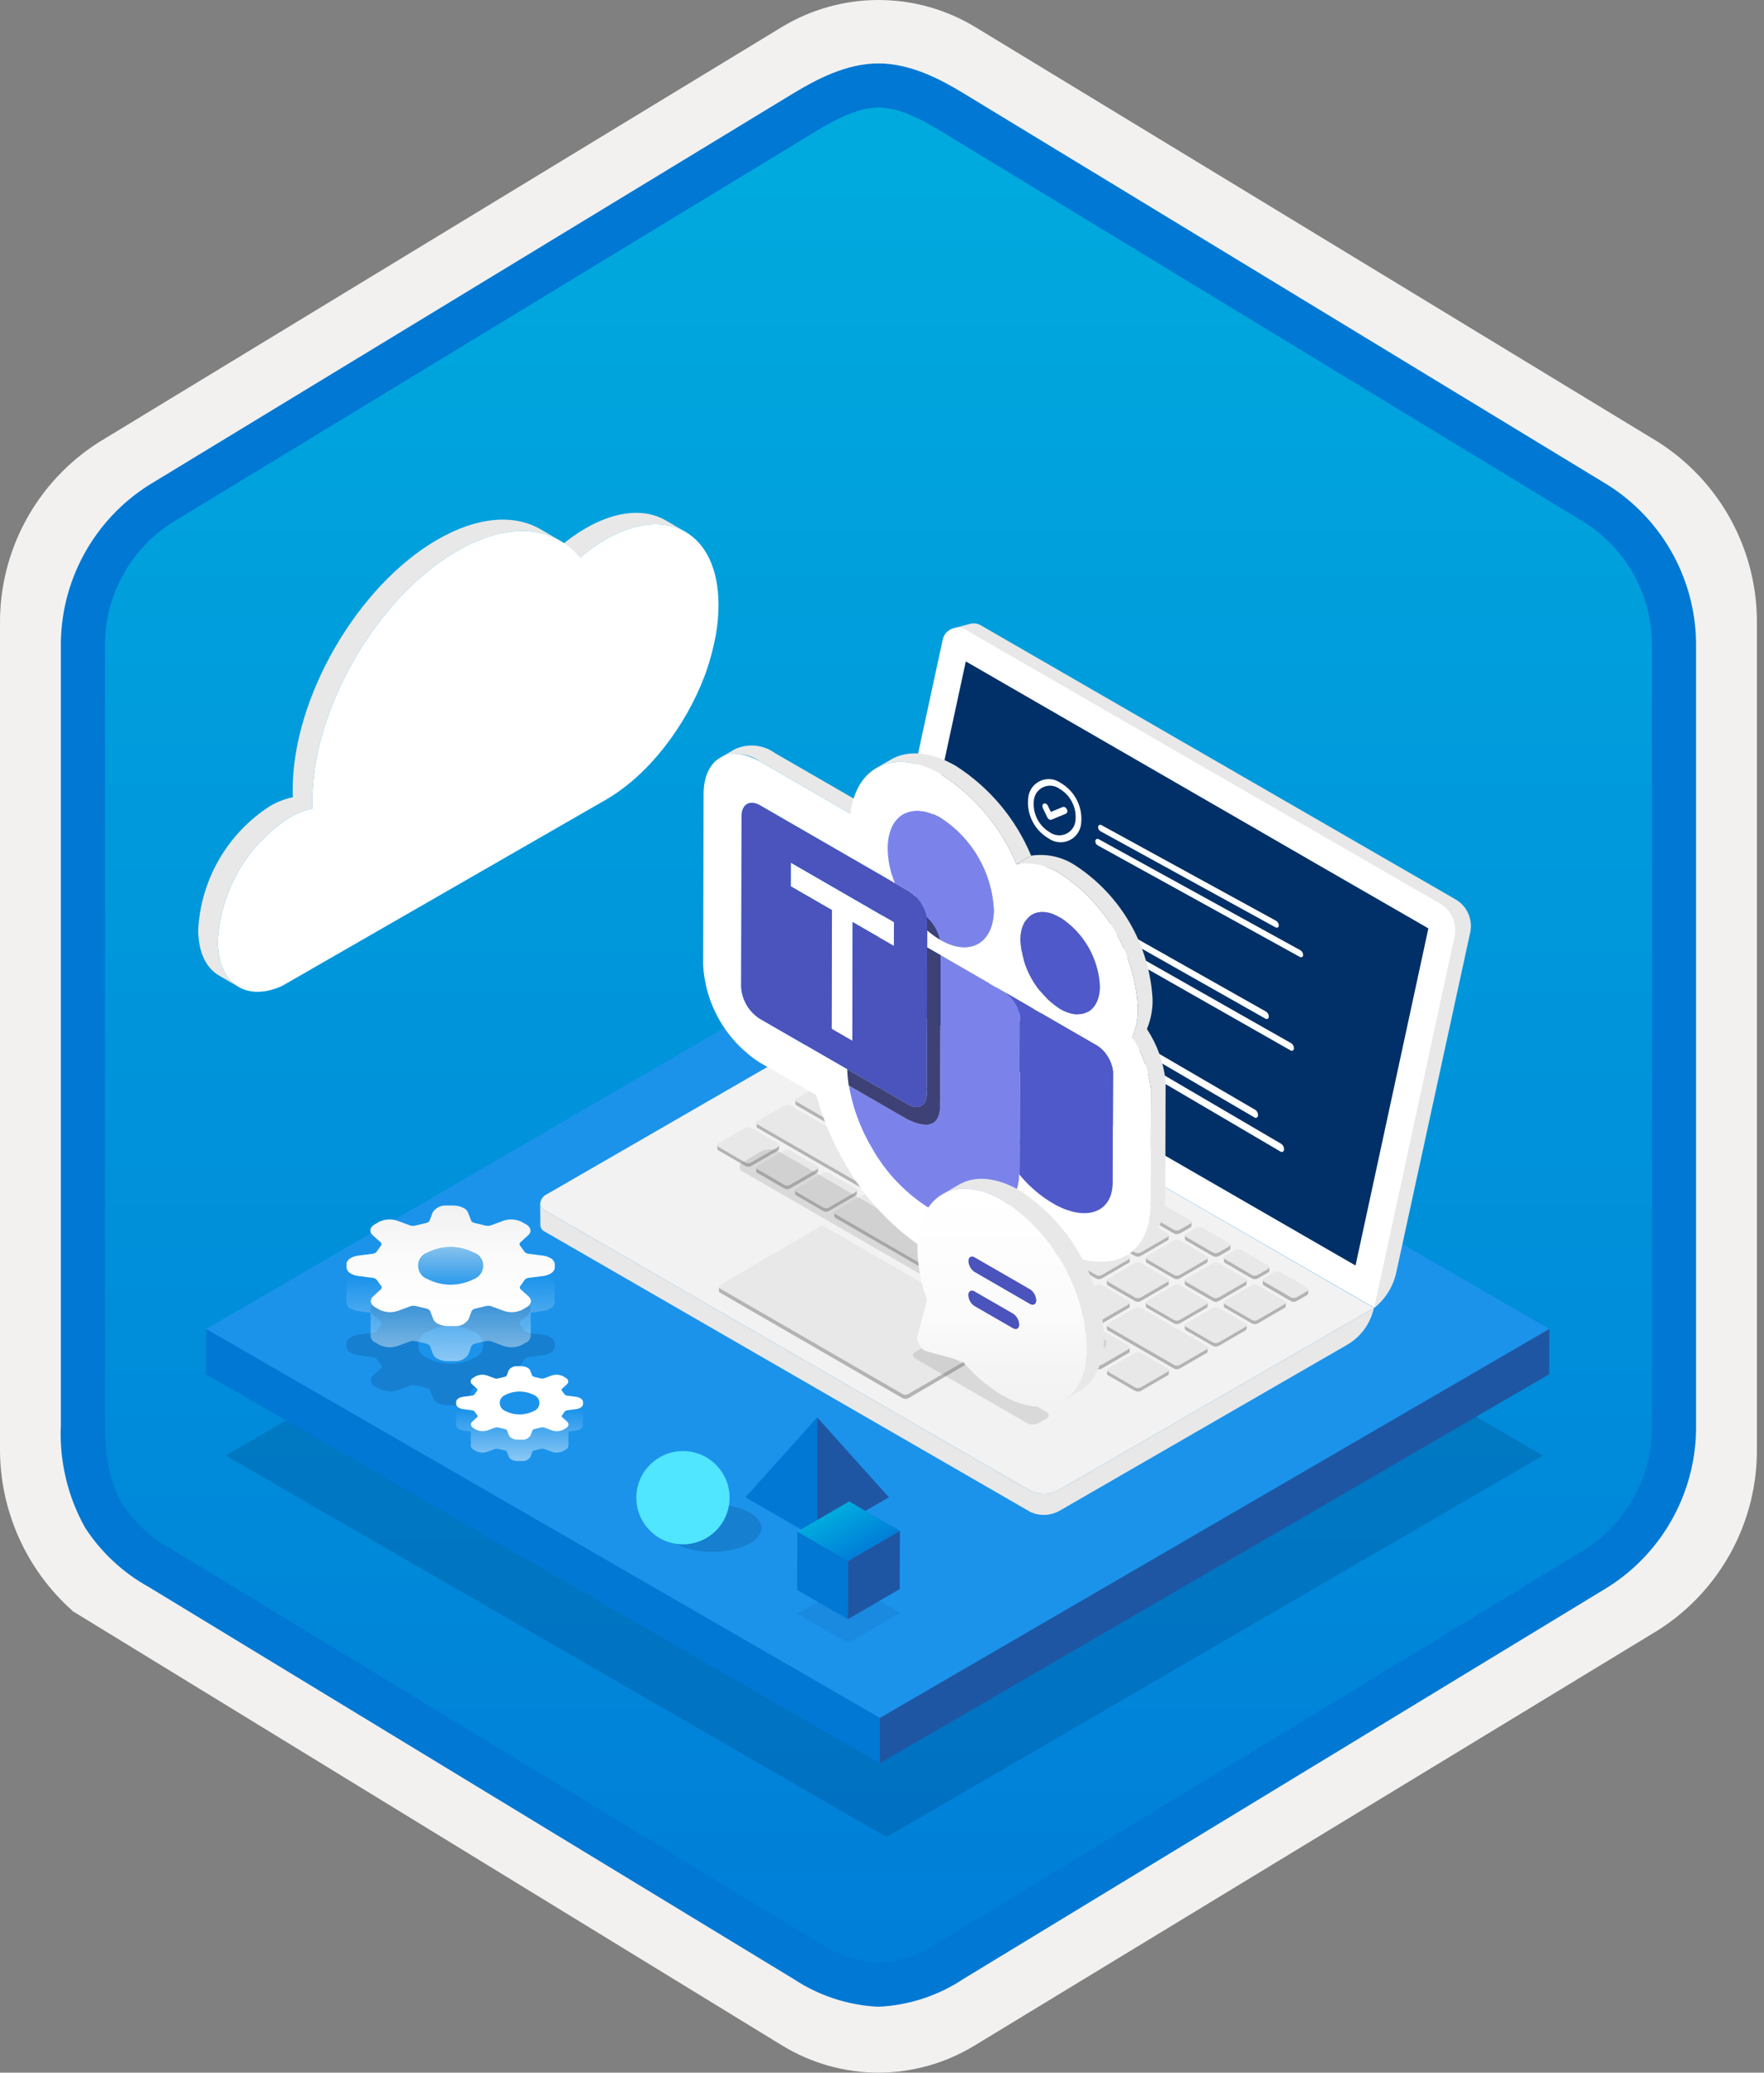 <svg width="160" height="188" viewBox="0 0 160 188" fill="none" xmlns="http://www.w3.org/2000/svg">
<rect x="0" y="0" width="160" height="188" fill="#808080" stroke="none"/>
<g clip-path="url(#clip0)">
<path d="M79.678 188C82.759 187.994 85.78 187.141 88.408 185.534L150.384 147.874C153.165 146.11 155.449 143.665 157.019 140.771C158.589 137.876 159.394 134.628 159.356 131.336V56.621C159.392 53.328 158.587 50.081 157.017 47.187C155.447 44.293 153.163 41.848 150.384 40.083L88.408 2.423C85.775 0.838 82.759 0 79.686 0C76.612 0 73.596 0.838 70.963 2.423L8.988 40.098C6.205 41.86 3.918 44.305 2.345 47.199C0.772 50.093 -0.035 53.342 4.1431e-06 56.636V131.336C-0.019 134.119 0.556 136.874 1.686 139.418C2.816 141.962 4.474 144.236 6.552 146.089V146.115L70.963 185.549C73.588 187.149 76.603 187.996 79.678 188V188ZM80.326 6.952C82.278 6.952 84.755 8.165 86.465 9.209L147.222 46.403C150.974 48.688 153.09 55.284 153.09 60.035L152.458 131.336C152.458 136.087 149.259 140.355 145.506 142.64L85.11 179.021C81.676 181.109 78.885 181.109 75.451 179.021L14.243 142.549C10.49 140.265 7.472 136.072 7.472 131.336V57.688C7.504 55.323 8.113 53.001 9.246 50.925C10.379 48.848 12.001 47.079 13.972 45.771L74.548 9.209C76.258 8.165 78.374 6.952 80.326 6.952Z" fill="#F2F1F0"/>
<path fill-rule="evenodd" clip-rule="evenodd" d="M87.576 10.533C85.206 9.059 82.47 8.278 79.678 8.278C76.887 8.278 74.151 9.059 71.78 10.533L15.645 44.864C13.119 46.476 11.047 48.706 9.625 51.344C8.203 53.981 7.479 56.938 7.52 59.934V128.038C7.48 131.033 8.206 133.99 9.627 136.627C11.049 139.264 13.121 141.495 15.645 143.108L71.78 177.439C74.151 178.912 76.887 179.694 79.678 179.694C82.47 179.694 85.206 178.912 87.576 177.439L143.711 143.108C146.236 141.495 148.307 139.264 149.729 136.627C151.151 133.99 151.877 131.033 151.837 128.038V59.934C151.875 56.939 151.149 53.983 149.727 51.346C148.305 48.709 146.234 46.478 143.711 44.864L87.576 10.533Z" fill="url(#paint0_linear)"/>
<path fill-rule="evenodd" clip-rule="evenodd" d="M79.678 9.754C81.362 9.754 83.244 10.62 85.311 11.878L143.777 47.421C145.668 48.634 147.218 50.311 148.278 52.292C149.339 54.273 149.875 56.492 149.837 58.739V129.218C149.875 131.464 149.339 133.684 148.278 135.665C147.218 137.645 145.668 139.322 143.777 140.536L85.312 176.078L85.311 176.079C83.641 177.218 81.696 177.889 79.678 178.022C77.661 177.889 75.716 177.218 74.046 176.079L74.045 176.078L15.582 140.538L15.58 140.537C13.792 139.573 12.267 138.186 11.138 136.497C10.161 134.894 9.52 132.679 9.52 129.218V58.739C9.482 56.492 10.018 54.273 11.079 52.292C12.139 50.311 13.688 48.634 15.58 47.421L74.037 11.884L74.041 11.881C76.124 10.628 77.985 9.754 79.678 9.754ZM87.391 8.461L145.855 44.003C148.333 45.573 150.368 47.752 151.765 50.331C153.162 52.911 153.876 55.806 153.837 58.739V129.218C153.876 132.151 153.162 135.046 151.765 137.626C150.368 140.206 148.333 142.384 145.855 143.955L87.39 179.496C85.096 181.021 82.43 181.894 79.678 182.022C76.926 181.894 74.261 181.021 71.967 179.496H71.966L13.502 143.954L13.499 143.953C11.164 142.66 9.181 140.815 7.723 138.579C6.128 135.725 5.365 132.482 5.52 129.218V58.739C5.481 55.806 6.194 52.911 7.592 50.331C8.989 47.751 11.024 45.572 13.502 44.002L71.967 8.461L71.975 8.456C74.066 7.198 76.773 5.754 79.678 5.754C82.564 5.754 85.282 7.177 87.391 8.461V8.461Z" fill="#0078D4"/>
<path opacity="0.2" d="M139.959 132.026L80.409 166.633L20.47 132.027L80.02 97.42L139.959 132.026Z" fill="#003067"/>
<path d="M140.532 120.546L79.81 155.834L18.698 120.551L79.42 85.263L140.532 120.546Z" fill="#1B93EB"/>
<path d="M140.532 120.546L140.52 124.652L79.798 159.94L79.81 155.834L140.532 120.546Z" fill="#1F56A3"/>
<path d="M79.81 155.834L79.798 159.94L18.686 124.657L18.698 120.551L79.81 155.834Z" fill="#0078D4"/>
<path d="M96.076 135.126C95.681 135.346 95.24 135.47 94.788 135.487C94.337 135.505 93.887 135.415 93.476 135.227L49.439 109.804C49.312 109.747 49.204 109.656 49.126 109.543C49.047 109.429 49.002 109.295 48.993 109.157C49.016 108.973 49.086 108.798 49.197 108.649C49.307 108.501 49.455 108.384 49.625 108.31L78.194 91.821L124.63 118.637L96.076 135.126Z" fill="#F2F2F2"/>
<path d="M96.076 135.127L124.63 118.638L124.53 118.969C124.163 120.261 123.301 121.355 122.131 122.014L96.076 137.052C95.68 137.269 95.239 137.391 94.788 137.408C94.337 137.426 93.888 137.338 93.476 137.153L49.439 111.73C49.3 111.671 49.184 111.569 49.107 111.44C49.029 111.311 48.995 111.161 49.008 111.012L48.993 109.159C49.004 109.296 49.051 109.428 49.13 109.541C49.208 109.655 49.314 109.746 49.439 109.805L93.476 135.228C93.888 135.413 94.337 135.501 94.788 135.483C95.239 135.466 95.68 135.344 96.076 135.127Z" fill="#E8E8E8"/>
<path d="M86.85 57.5C86.649 57.17 86.884 56.876 86.525 56.976L87.975 56.588C88.149 56.543 88.331 56.533 88.509 56.56C88.686 56.588 88.857 56.651 89.009 56.746L131.999 81.566C132.519 81.86 132.931 82.313 133.174 82.859C133.417 83.404 133.478 84.014 133.349 84.597L126.641 115.434C126.363 116.699 125.658 117.83 124.645 118.637L86.85 57.5Z" fill="#E8E8E8"/>
<path d="M85.504 58.039C85.546 57.82 85.642 57.615 85.782 57.442C85.922 57.269 86.103 57.134 86.309 57.048C86.378 57.018 86.451 56.993 86.524 56.976C86.702 56.928 86.888 56.917 87.07 56.941C87.253 56.966 87.428 57.027 87.587 57.12L130.577 81.939C131.097 82.233 131.509 82.686 131.752 83.232C131.995 83.778 132.056 84.387 131.927 84.97L124.645 118.623L78.194 91.821L85.504 58.039Z" fill="white"/>
<path d="M75.767 98.227L78.195 99.635C78.282 99.684 78.381 99.71 78.482 99.71C78.582 99.71 78.681 99.684 78.769 99.635L81.196 98.227C81.223 98.213 81.245 98.193 81.26 98.167C81.275 98.142 81.283 98.113 81.283 98.083V97.767H75.681V98.083C75.68 98.113 75.688 98.142 75.703 98.167C75.719 98.193 75.741 98.213 75.767 98.227V98.227ZM92.328 120.03C92.416 120.08 92.515 120.106 92.615 120.106C92.716 120.106 92.815 120.08 92.903 120.03L95.33 118.623C95.356 118.609 95.378 118.589 95.394 118.563C95.409 118.538 95.417 118.509 95.416 118.479V118.149L75.681 109.99V110.306C75.68 110.338 75.688 110.369 75.703 110.397C75.718 110.425 75.74 110.448 75.767 110.464L92.328 120.03ZM68.7 102.306L78.195 107.793C78.282 107.842 78.381 107.868 78.482 107.868C78.582 107.868 78.681 107.842 78.769 107.793L81.196 106.385C81.223 106.372 81.245 106.351 81.26 106.326C81.275 106.3 81.283 106.271 81.283 106.242V105.926L68.629 101.846V102.162C68.622 102.191 68.626 102.221 68.639 102.247C68.652 102.273 68.674 102.294 68.7 102.306V102.306ZM72.219 108.425L74.647 109.832C74.732 109.882 74.829 109.908 74.927 109.908C75.025 109.908 75.122 109.882 75.207 109.832L77.634 108.425C77.661 108.411 77.683 108.391 77.698 108.365C77.713 108.34 77.721 108.311 77.721 108.281V107.965H72.119V108.281C72.135 108.339 72.17 108.39 72.219 108.425H72.219ZM71.128 107.793C71.213 107.842 71.309 107.868 71.408 107.868C71.506 107.868 71.603 107.842 71.688 107.793L74.115 106.385C74.142 106.372 74.164 106.351 74.179 106.326C74.194 106.3 74.202 106.271 74.201 106.242V105.926H68.6V106.242C68.599 106.271 68.607 106.3 68.622 106.326C68.638 106.351 68.66 106.372 68.686 106.385L71.128 107.793ZM65.167 104.346L67.594 105.753C67.68 105.803 67.776 105.829 67.874 105.829C67.973 105.829 68.07 105.803 68.155 105.753L70.582 104.346C70.609 104.334 70.633 104.313 70.648 104.288C70.663 104.262 70.671 104.232 70.668 104.202V103.886H65.067V104.202C65.072 104.232 65.084 104.26 65.101 104.285C65.118 104.31 65.141 104.33 65.167 104.346V104.346ZM89.9 114.544L92.328 115.951C92.416 116.001 92.515 116.027 92.615 116.027C92.716 116.027 92.815 116.001 92.903 115.951L95.33 114.544C95.356 114.53 95.378 114.509 95.394 114.484C95.409 114.459 95.417 114.43 95.416 114.4V114.084H89.814V114.4C89.814 114.43 89.822 114.459 89.837 114.484C89.852 114.509 89.874 114.53 89.9 114.544ZM106.461 124.124C106.546 124.173 106.643 124.199 106.741 124.199C106.84 124.199 106.936 124.173 107.022 124.124L109.449 122.716C109.477 122.701 109.5 122.678 109.515 122.65C109.531 122.622 109.538 122.59 109.535 122.558V122.242L100.4 120.203V120.519C100.399 120.55 100.407 120.581 100.422 120.609C100.437 120.637 100.459 120.66 100.486 120.677L106.461 124.124ZM96.967 122.716L99.395 124.124C99.48 124.173 99.576 124.199 99.675 124.199C99.773 124.199 99.87 124.173 99.955 124.124L102.382 122.716C102.41 122.701 102.433 122.678 102.449 122.65C102.464 122.622 102.471 122.59 102.468 122.558V122.242H96.867V122.558C96.872 122.59 96.883 122.62 96.901 122.648C96.918 122.675 96.941 122.698 96.967 122.716V122.716ZM93.434 120.662L95.861 122.07C95.949 122.119 96.048 122.145 96.149 122.145C96.249 122.145 96.348 122.119 96.436 122.07L98.863 120.662C98.891 120.647 98.915 120.624 98.93 120.596C98.945 120.568 98.952 120.536 98.949 120.504V120.188H93.348V120.504C93.348 120.59 93.376 120.648 93.434 120.662V120.662ZM93.434 116.597L95.861 118.005C95.949 118.054 96.048 118.08 96.149 118.08C96.249 118.08 96.348 118.054 96.436 118.005L98.863 116.597C98.891 116.582 98.915 116.559 98.93 116.531C98.945 116.503 98.952 116.471 98.949 116.439V116.123H93.348V116.439C93.345 116.471 93.352 116.503 93.367 116.531C93.383 116.559 93.406 116.582 93.434 116.597V116.597ZM96.967 118.637L99.395 120.045C99.48 120.094 99.576 120.12 99.675 120.12C99.773 120.12 99.87 120.094 99.955 120.045L102.382 118.637C102.409 118.624 102.431 118.603 102.446 118.578C102.461 118.552 102.469 118.523 102.468 118.493V118.177H96.867V118.493C96.881 118.552 96.917 118.603 96.967 118.637V118.637ZM81.728 109.832C81.813 109.882 81.909 109.908 82.008 109.908C82.106 109.908 82.203 109.882 82.288 109.832L84.715 108.425C84.742 108.411 84.764 108.391 84.779 108.365C84.794 108.34 84.802 108.311 84.802 108.281V107.965H79.2V108.281C79.199 108.311 79.207 108.34 79.222 108.365C79.238 108.391 79.26 108.411 79.286 108.425L81.728 109.832ZM85.261 111.872C85.349 111.921 85.448 111.947 85.549 111.947C85.649 111.947 85.748 111.921 85.836 111.872L88.263 110.464C88.291 110.449 88.314 110.426 88.33 110.398C88.345 110.37 88.352 110.338 88.349 110.306V109.99H82.748V110.306C82.747 110.338 82.754 110.369 82.77 110.397C82.785 110.425 82.807 110.448 82.834 110.464L85.261 111.872ZM86.367 112.518L88.795 113.926C88.882 113.975 88.981 114.001 89.082 114.001C89.183 114.001 89.281 113.975 89.369 113.926L91.796 112.518C91.825 112.503 91.848 112.48 91.863 112.452C91.878 112.424 91.885 112.392 91.883 112.36V112.03H86.281V112.36C86.28 112.392 86.288 112.423 86.303 112.451C86.318 112.479 86.34 112.502 86.367 112.518L86.367 112.518ZM100.501 124.741L102.928 126.149C103.016 126.198 103.115 126.224 103.215 126.224C103.316 126.224 103.415 126.198 103.503 126.149L105.93 124.741C105.956 124.728 105.978 124.707 105.994 124.682C106.009 124.657 106.017 124.627 106.016 124.598V124.282H100.414V124.598C100.412 124.628 100.419 124.658 100.435 124.683C100.45 124.709 100.473 124.729 100.501 124.741L100.501 124.741ZM106.461 120.03C106.546 120.08 106.643 120.106 106.741 120.106C106.84 120.106 106.937 120.08 107.022 120.03L109.449 118.623C109.475 118.609 109.497 118.589 109.513 118.563C109.528 118.538 109.536 118.509 109.535 118.479V118.149H103.933V118.479C103.931 118.509 103.938 118.539 103.954 118.565C103.969 118.59 103.992 118.611 104.02 118.623L106.461 120.03ZM109.995 122.07C110.08 122.119 110.176 122.145 110.275 122.145C110.373 122.145 110.47 122.119 110.555 122.07L112.982 120.662C113.01 120.647 113.034 120.624 113.049 120.596C113.064 120.568 113.071 120.536 113.069 120.504V120.188H107.467V120.504C107.466 120.536 107.474 120.567 107.489 120.595C107.504 120.622 107.526 120.646 107.553 120.662L109.995 122.07ZM78.195 103.714C78.282 103.763 78.381 103.789 78.482 103.789C78.582 103.789 78.681 103.763 78.769 103.714L81.196 102.306C81.225 102.291 81.248 102.268 81.263 102.24C81.278 102.212 81.285 102.18 81.283 102.148V101.832L72.148 99.793V100.108C72.147 100.138 72.155 100.167 72.17 100.193C72.185 100.218 72.207 100.239 72.234 100.252L78.195 103.714ZM81.728 105.753C81.816 105.803 81.915 105.829 82.015 105.829C82.116 105.829 82.215 105.803 82.302 105.753L84.73 104.346C84.757 104.334 84.78 104.313 84.796 104.288C84.811 104.262 84.818 104.232 84.816 104.202V103.886H79.214V104.202C79.214 104.232 79.222 104.261 79.237 104.286C79.252 104.312 79.274 104.332 79.3 104.346L81.728 105.753ZM95.861 113.912C95.946 113.961 96.043 113.987 96.141 113.987C96.24 113.987 96.336 113.961 96.421 113.912L98.849 112.504C98.877 112.489 98.9 112.466 98.915 112.438C98.931 112.41 98.938 112.378 98.935 112.346V112.03H93.333V112.346C93.333 112.378 93.34 112.409 93.355 112.436C93.37 112.464 93.393 112.487 93.419 112.504L95.861 113.912ZM99.395 115.951C99.48 116.001 99.576 116.027 99.675 116.027C99.773 116.027 99.87 116.001 99.955 115.951L102.382 114.544C102.41 114.532 102.433 114.511 102.448 114.486C102.464 114.46 102.471 114.43 102.468 114.4V114.084H96.867V114.4C96.864 114.43 96.871 114.46 96.887 114.486C96.902 114.511 96.925 114.532 96.953 114.544L99.395 115.951ZM102.928 118.005C103.013 118.055 103.11 118.081 103.208 118.081C103.306 118.081 103.403 118.055 103.488 118.005L105.916 116.598C105.944 116.582 105.967 116.559 105.982 116.531C105.997 116.503 106.004 116.471 106.002 116.44V116.124H100.4V116.44C100.401 116.471 100.409 116.501 100.424 116.529C100.439 116.556 100.46 116.58 100.486 116.598L102.928 118.005ZM85.261 107.793C85.349 107.842 85.448 107.868 85.549 107.868C85.649 107.868 85.748 107.842 85.836 107.793L88.263 106.385C88.29 106.372 88.312 106.351 88.327 106.326C88.342 106.3 88.35 106.271 88.349 106.242V105.926H82.748V106.242C82.747 106.271 82.755 106.3 82.77 106.326C82.785 106.351 82.807 106.372 82.834 106.385L85.261 107.793ZM86.367 108.425L88.795 109.832C88.882 109.882 88.981 109.908 89.082 109.908C89.183 109.908 89.281 109.882 89.369 109.832L91.796 108.425C91.823 108.411 91.845 108.391 91.86 108.365C91.875 108.34 91.883 108.311 91.883 108.281V107.965H86.281V108.281C86.281 108.311 86.288 108.34 86.303 108.365C86.319 108.391 86.341 108.411 86.367 108.425L86.367 108.425ZM92.328 111.872C92.416 111.921 92.515 111.947 92.615 111.947C92.716 111.947 92.815 111.921 92.903 111.872L95.33 110.464C95.356 110.451 95.378 110.43 95.394 110.405C95.409 110.38 95.417 110.35 95.416 110.321V110.005H89.814V110.321C89.814 110.35 89.822 110.38 89.837 110.405C89.852 110.43 89.874 110.451 89.9 110.464L92.328 111.872ZM99.395 111.872C99.48 111.921 99.576 111.947 99.675 111.947C99.773 111.947 99.87 111.921 99.955 111.872L102.382 110.464C102.41 110.449 102.433 110.426 102.449 110.398C102.464 110.37 102.471 110.338 102.468 110.306V109.99H96.867V110.306C96.866 110.338 96.874 110.369 96.889 110.397C96.904 110.425 96.926 110.448 96.953 110.464L99.395 111.872ZM114.634 116.597L117.062 118.005C117.147 118.055 117.243 118.081 117.342 118.081C117.44 118.081 117.537 118.055 117.622 118.005L118.57 117.459C118.596 117.446 118.618 117.425 118.633 117.4C118.649 117.374 118.656 117.345 118.656 117.316V117L114.534 116.138V116.454C114.548 116.513 114.584 116.564 114.634 116.597L114.634 116.597ZM79.3 96.187L81.728 97.595C81.816 97.644 81.915 97.67 82.015 97.67C82.116 97.67 82.215 97.644 82.302 97.595L83.25 97.049C83.277 97.036 83.299 97.015 83.314 96.99C83.329 96.964 83.337 96.935 83.337 96.905V96.589L79.214 95.728V96.044C79.214 96.073 79.222 96.102 79.237 96.128C79.252 96.153 79.274 96.174 79.3 96.187V96.187ZM85.261 99.635C85.349 99.684 85.448 99.71 85.549 99.71C85.649 99.71 85.748 99.684 85.836 99.635L86.784 99.089C86.81 99.075 86.832 99.055 86.847 99.029C86.863 99.004 86.871 98.975 86.87 98.945V98.629L82.748 97.767V98.083C82.747 98.113 82.755 98.142 82.77 98.167C82.785 98.193 82.808 98.213 82.834 98.227L85.261 99.635ZM88.795 101.674C88.882 101.723 88.981 101.749 89.082 101.749C89.183 101.749 89.281 101.723 89.369 101.674L90.317 101.128C90.345 101.113 90.368 101.09 90.384 101.062C90.399 101.034 90.406 101.002 90.403 100.97V100.654L86.281 99.793V100.108C86.28 100.14 86.288 100.171 86.303 100.199C86.318 100.227 86.34 100.25 86.367 100.266L88.795 101.674ZM89.901 102.306L92.328 103.714C92.416 103.763 92.515 103.789 92.615 103.789C92.716 103.789 92.815 103.763 92.903 103.714L93.85 103.168C93.877 103.154 93.899 103.134 93.914 103.108C93.929 103.083 93.937 103.054 93.937 103.024V102.708L89.814 101.846V102.162C89.814 102.192 89.822 102.221 89.837 102.247C89.852 102.272 89.874 102.293 89.9 102.306L89.901 102.306ZM95.861 105.753C95.949 105.803 96.048 105.829 96.149 105.829C96.249 105.829 96.348 105.803 96.436 105.753L97.384 105.207C97.41 105.194 97.432 105.173 97.448 105.148C97.463 105.123 97.471 105.093 97.47 105.064V104.748L93.348 103.886V104.202C93.347 104.232 93.355 104.261 93.37 104.286C93.385 104.312 93.408 104.332 93.434 104.346L95.861 105.753ZM96.967 106.4L99.395 107.807C99.48 107.857 99.576 107.883 99.675 107.883C99.773 107.883 99.87 107.857 99.955 107.807L100.903 107.261C100.931 107.246 100.954 107.223 100.969 107.195C100.985 107.167 100.992 107.135 100.989 107.103V106.787L96.867 105.926V106.242C96.872 106.273 96.883 106.304 96.901 106.331C96.918 106.358 96.941 106.381 96.967 106.4L96.967 106.4ZM100.501 108.425L102.928 109.832C103.016 109.882 103.115 109.908 103.215 109.908C103.316 109.908 103.415 109.882 103.503 109.832L104.451 109.287C104.477 109.273 104.499 109.253 104.514 109.227C104.53 109.202 104.537 109.173 104.537 109.143V108.827L100.415 107.965V108.281C100.414 108.311 100.422 108.34 100.437 108.365C100.452 108.391 100.474 108.411 100.501 108.425L100.501 108.425ZM104.034 110.464L106.461 111.872C106.549 111.921 106.648 111.947 106.749 111.947C106.849 111.947 106.948 111.921 107.036 111.872L107.984 111.326C108.012 111.311 108.035 111.288 108.051 111.26C108.066 111.232 108.073 111.2 108.07 111.168V110.852L103.948 109.99V110.306C103.945 110.338 103.952 110.37 103.968 110.398C103.983 110.426 104.006 110.449 104.034 110.464L104.034 110.464ZM107.567 112.518L109.995 113.926C110.082 113.975 110.181 114.001 110.282 114.001C110.383 114.001 110.482 113.975 110.569 113.926L111.517 113.38C111.545 113.365 111.569 113.342 111.584 113.314C111.599 113.286 111.606 113.254 111.604 113.222V112.906L107.481 112.044V112.375C107.482 112.404 107.491 112.432 107.506 112.457C107.521 112.483 107.542 112.503 107.567 112.518L107.567 112.518ZM111.101 114.544L113.528 115.951C113.616 116.001 113.715 116.027 113.815 116.027C113.916 116.027 114.015 116.001 114.103 115.951L115.051 115.405C115.077 115.392 115.099 115.371 115.114 115.346C115.13 115.321 115.137 115.291 115.137 115.262V114.946L111.015 114.084V114.4C111.014 114.43 111.022 114.459 111.037 114.484C111.052 114.509 111.074 114.53 111.101 114.544L111.101 114.544ZM113.528 120.03C113.616 120.08 113.715 120.106 113.815 120.106C113.916 120.106 114.015 120.08 114.103 120.03L116.53 118.623C116.556 118.609 116.579 118.589 116.594 118.563C116.609 118.538 116.617 118.509 116.616 118.479V118.149H111.015V118.479C111.012 118.509 111.019 118.539 111.035 118.565C111.05 118.59 111.073 118.611 111.101 118.623L113.528 120.03ZM102.928 113.912C103.013 113.961 103.11 113.987 103.208 113.987C103.306 113.987 103.403 113.961 103.488 113.912L105.916 112.504C105.944 112.489 105.967 112.466 105.982 112.438C105.997 112.41 106.004 112.378 106.002 112.346V112.03H100.4V112.346C100.399 112.378 100.407 112.409 100.422 112.436C100.437 112.464 100.459 112.487 100.486 112.504L102.928 113.912ZM106.461 115.951C106.546 116.001 106.643 116.027 106.741 116.027C106.84 116.027 106.936 116.001 107.022 115.951L109.449 114.544C109.476 114.532 109.5 114.511 109.515 114.486C109.53 114.46 109.537 114.43 109.535 114.4V114.084H103.933V114.4C103.931 114.43 103.938 114.46 103.954 114.486C103.969 114.511 103.992 114.532 104.02 114.544L106.461 115.951ZM88.795 105.753C88.882 105.803 88.981 105.829 89.082 105.829C89.183 105.829 89.281 105.803 89.369 105.753L91.796 104.346C91.825 104.33 91.848 104.307 91.863 104.279C91.878 104.251 91.885 104.219 91.883 104.188V103.872H86.281V104.188C86.282 104.219 86.29 104.249 86.305 104.277C86.32 104.304 86.341 104.328 86.367 104.346L88.795 105.753ZM89.901 106.385L92.328 107.793C92.416 107.842 92.515 107.868 92.615 107.868C92.716 107.868 92.815 107.842 92.903 107.793L95.33 106.385C95.356 106.372 95.378 106.351 95.394 106.326C95.409 106.3 95.417 106.271 95.416 106.242V105.926H89.814V106.242C89.812 106.272 89.819 106.301 89.835 106.327C89.85 106.353 89.873 106.373 89.9 106.385L89.901 106.385ZM93.434 108.425L95.861 109.832C95.949 109.882 96.048 109.908 96.149 109.908C96.249 109.908 96.348 109.882 96.436 109.832L98.863 108.425C98.89 108.411 98.912 108.391 98.927 108.365C98.942 108.34 98.95 108.311 98.949 108.281V107.965H93.348V108.281C93.347 108.311 93.355 108.34 93.37 108.365C93.385 108.391 93.407 108.411 93.434 108.425L93.434 108.425ZM109.995 118.005C110.08 118.054 110.176 118.081 110.275 118.081C110.373 118.081 110.47 118.054 110.555 118.005L112.982 116.597C113.01 116.582 113.034 116.559 113.049 116.531C113.064 116.503 113.071 116.471 113.069 116.439V116.123H107.467V116.439C107.468 116.471 107.476 116.501 107.491 116.529C107.506 116.556 107.527 116.58 107.553 116.597L109.995 118.005ZM85.261 103.714C85.349 103.763 85.448 103.789 85.549 103.789C85.649 103.789 85.748 103.763 85.836 103.714L88.263 102.306C88.291 102.291 88.314 102.268 88.33 102.24C88.345 102.212 88.352 102.18 88.349 102.148V101.832H82.748V102.148C82.747 102.18 82.754 102.211 82.77 102.239C82.785 102.266 82.807 102.29 82.834 102.306L85.261 103.714ZM79.3 100.266L81.728 101.674C81.816 101.723 81.915 101.749 82.015 101.749C82.116 101.749 82.215 101.723 82.302 101.674L84.73 100.266C84.756 100.253 84.778 100.232 84.793 100.207C84.809 100.182 84.817 100.152 84.816 100.123V99.807H79.214V100.123C79.214 100.152 79.222 100.182 79.237 100.207C79.252 100.232 79.274 100.253 79.3 100.266V100.266Z" fill="#B3B3B3"/>
<path d="M113.528 115.635C113.613 115.685 113.71 115.711 113.808 115.711C113.906 115.711 114.003 115.685 114.088 115.635L115.036 115.089C115.062 115.076 115.084 115.055 115.1 115.03C115.115 115.004 115.123 114.975 115.122 114.946C115.123 114.914 115.115 114.883 115.1 114.855C115.085 114.827 115.063 114.804 115.036 114.788L112.609 113.38C112.524 113.331 112.427 113.305 112.329 113.305C112.23 113.305 112.134 113.331 112.048 113.38L111.1 113.926C111.074 113.939 111.052 113.96 111.037 113.985C111.021 114.011 111.014 114.04 111.014 114.07C111.012 114.099 111.019 114.129 111.034 114.155C111.05 114.181 111.073 114.201 111.1 114.213L113.528 115.635ZM102.928 109.502C103.015 109.551 103.114 109.577 103.215 109.577C103.316 109.577 103.415 109.551 103.502 109.502L104.45 108.956C104.477 108.943 104.499 108.922 104.514 108.897C104.529 108.871 104.537 108.842 104.536 108.813C104.537 108.781 104.53 108.75 104.515 108.722C104.499 108.694 104.477 108.671 104.45 108.655L102.023 107.247C101.938 107.198 101.841 107.172 101.743 107.172C101.644 107.172 101.548 107.198 101.463 107.247L100.515 107.793C100.487 107.808 100.463 107.831 100.448 107.859C100.433 107.887 100.426 107.919 100.429 107.951C100.428 107.98 100.436 108.01 100.451 108.035C100.466 108.06 100.488 108.081 100.515 108.094L102.928 109.502ZM117.061 117.66C117.146 117.71 117.243 117.736 117.341 117.736C117.44 117.736 117.536 117.71 117.621 117.66L118.569 117.115C118.597 117.099 118.621 117.076 118.636 117.048C118.651 117.02 118.658 116.988 118.656 116.957C118.656 116.925 118.649 116.894 118.634 116.866C118.618 116.838 118.596 116.815 118.569 116.799L116.142 115.391C116.054 115.342 115.955 115.316 115.855 115.316C115.754 115.316 115.655 115.342 115.567 115.391L114.619 115.937C114.591 115.952 114.568 115.975 114.553 116.003C114.538 116.031 114.531 116.063 114.533 116.095C114.533 116.124 114.54 116.154 114.556 116.179C114.571 116.204 114.593 116.225 114.619 116.238L117.061 117.66ZM100.5 124.425L102.928 125.833C103.013 125.882 103.109 125.908 103.208 125.908C103.306 125.908 103.403 125.882 103.488 125.833L105.915 124.425C105.943 124.41 105.967 124.387 105.982 124.359C105.997 124.331 106.004 124.299 106.001 124.267C106.004 124.238 105.997 124.208 105.981 124.182C105.966 124.156 105.943 124.136 105.915 124.124L103.488 122.716C103.403 122.667 103.306 122.641 103.208 122.641C103.109 122.641 103.013 122.667 102.928 122.716L100.5 124.124C100.474 124.137 100.452 124.158 100.437 124.183C100.421 124.209 100.414 124.238 100.414 124.267C100.412 124.299 100.419 124.331 100.434 124.359C100.449 124.387 100.472 124.41 100.5 124.425V124.425ZM111.1 118.307L113.528 119.714C113.613 119.764 113.71 119.79 113.808 119.79C113.906 119.79 114.003 119.764 114.088 119.714L116.515 118.307C116.544 118.292 116.567 118.269 116.582 118.241C116.597 118.212 116.604 118.181 116.602 118.149C116.602 118.117 116.595 118.086 116.58 118.058C116.564 118.03 116.542 118.007 116.515 117.991L114.088 116.583C114.003 116.534 113.906 116.508 113.808 116.508C113.71 116.508 113.613 116.534 113.528 116.583L111.1 117.991C111.072 118.006 111.049 118.029 111.034 118.057C111.019 118.085 111.012 118.117 111.014 118.149C111.015 118.18 111.023 118.211 111.038 118.238C111.053 118.266 111.074 118.289 111.1 118.307V118.307ZM75.767 97.911L78.194 99.319C78.282 99.368 78.381 99.394 78.481 99.394C78.582 99.394 78.681 99.368 78.769 99.319L81.196 97.911C81.222 97.897 81.245 97.877 81.26 97.851C81.275 97.826 81.283 97.797 81.282 97.767C81.285 97.737 81.278 97.707 81.262 97.682C81.247 97.656 81.224 97.636 81.196 97.624L78.769 96.216C78.681 96.167 78.582 96.141 78.481 96.141C78.381 96.141 78.282 96.167 78.194 96.216L75.767 97.624C75.74 97.637 75.718 97.658 75.703 97.683C75.688 97.709 75.68 97.738 75.681 97.767C75.682 97.796 75.69 97.825 75.705 97.85C75.721 97.875 75.742 97.896 75.767 97.911V97.911ZM79.3 99.936L81.728 101.344C81.815 101.393 81.914 101.419 82.015 101.419C82.115 101.419 82.214 101.393 82.302 101.344L84.73 99.936C84.756 99.923 84.778 99.902 84.793 99.877C84.808 99.851 84.816 99.822 84.816 99.793C84.818 99.763 84.811 99.733 84.796 99.707C84.78 99.681 84.757 99.661 84.73 99.649L82.302 98.241C82.214 98.192 82.115 98.166 82.015 98.166C81.914 98.166 81.815 98.192 81.728 98.241L79.3 99.649C79.274 99.663 79.252 99.683 79.237 99.709C79.222 99.734 79.214 99.763 79.214 99.793C79.214 99.822 79.222 99.851 79.237 99.876C79.252 99.901 79.274 99.922 79.3 99.936V99.936ZM85.261 103.383C85.349 103.433 85.448 103.459 85.548 103.459C85.649 103.459 85.748 103.433 85.835 103.383L88.263 101.976C88.289 101.962 88.311 101.942 88.326 101.916C88.342 101.891 88.35 101.862 88.349 101.832C88.35 101.8 88.342 101.769 88.327 101.742C88.312 101.714 88.29 101.691 88.263 101.674L85.835 100.266C85.748 100.217 85.649 100.191 85.548 100.191C85.448 100.191 85.349 100.217 85.261 100.266L82.834 101.674C82.805 101.689 82.782 101.712 82.767 101.74C82.752 101.768 82.745 101.8 82.747 101.832C82.747 101.862 82.755 101.891 82.77 101.916C82.785 101.942 82.807 101.962 82.834 101.976L85.261 103.383ZM86.367 104.03L88.794 105.437C88.882 105.487 88.981 105.513 89.082 105.513C89.182 105.513 89.281 105.487 89.369 105.437L91.796 104.03C91.824 104.014 91.847 103.991 91.863 103.963C91.878 103.935 91.885 103.903 91.882 103.872C91.883 103.842 91.875 103.813 91.86 103.787C91.845 103.762 91.823 103.741 91.796 103.728L89.369 102.32C89.281 102.271 89.182 102.245 89.082 102.245C88.981 102.245 88.882 102.271 88.794 102.32L86.367 103.728C86.341 103.742 86.318 103.762 86.303 103.788C86.288 103.813 86.28 103.842 86.281 103.872C86.28 103.903 86.288 103.934 86.303 103.962C86.318 103.99 86.34 104.013 86.367 104.03H86.367ZM89.9 106.055L92.328 107.462C92.415 107.512 92.514 107.538 92.615 107.538C92.716 107.538 92.814 107.512 92.902 107.462L95.33 106.055C95.356 106.041 95.378 106.021 95.393 105.995C95.409 105.97 95.416 105.941 95.416 105.911C95.418 105.881 95.411 105.851 95.396 105.826C95.38 105.8 95.357 105.78 95.33 105.768L92.902 104.36C92.814 104.311 92.716 104.285 92.615 104.285C92.514 104.285 92.415 104.311 92.328 104.36L89.9 105.768C89.874 105.781 89.853 105.802 89.837 105.827C89.822 105.853 89.814 105.882 89.814 105.911C89.814 105.941 89.822 105.97 89.837 105.995C89.853 106.02 89.874 106.041 89.9 106.055V106.055ZM93.434 108.109L95.861 109.516C95.946 109.566 96.043 109.592 96.141 109.592C96.24 109.592 96.336 109.566 96.421 109.516L98.849 108.109C98.875 108.095 98.897 108.075 98.912 108.049C98.927 108.024 98.935 107.995 98.935 107.965C98.937 107.935 98.93 107.905 98.915 107.88C98.899 107.854 98.876 107.834 98.849 107.822L96.421 106.414C96.336 106.365 96.24 106.339 96.141 106.339C96.043 106.339 95.946 106.365 95.861 106.414L93.434 107.822C93.408 107.835 93.386 107.856 93.371 107.881C93.356 107.907 93.347 107.936 93.347 107.965C93.347 107.995 93.356 108.024 93.371 108.049C93.386 108.074 93.408 108.095 93.434 108.109ZM96.967 110.148L99.394 111.556C99.48 111.605 99.576 111.631 99.674 111.631C99.773 111.631 99.87 111.605 99.955 111.556L102.382 110.148C102.408 110.135 102.43 110.114 102.446 110.089C102.461 110.064 102.469 110.034 102.468 110.005C102.471 109.975 102.463 109.945 102.448 109.919C102.433 109.893 102.409 109.873 102.382 109.861L99.955 108.454C99.87 108.404 99.773 108.378 99.674 108.378C99.576 108.378 99.48 108.404 99.394 108.454L96.967 109.861C96.941 109.875 96.919 109.895 96.903 109.921C96.888 109.946 96.88 109.975 96.881 110.005C96.882 110.034 96.891 110.062 96.906 110.088C96.921 110.113 96.942 110.134 96.967 110.148H96.967ZM100.5 112.188L102.928 113.596C103.013 113.645 103.109 113.671 103.208 113.671C103.306 113.671 103.403 113.645 103.488 113.596L105.915 112.188C105.942 112.175 105.964 112.154 105.979 112.129C105.994 112.103 106.002 112.074 106.001 112.044C106.002 112.013 105.995 111.982 105.98 111.954C105.964 111.926 105.942 111.903 105.915 111.886L103.488 110.479C103.403 110.429 103.306 110.403 103.208 110.403C103.109 110.403 103.013 110.429 102.928 110.479L100.5 111.886C100.472 111.901 100.449 111.924 100.434 111.953C100.419 111.981 100.412 112.012 100.414 112.044C100.414 112.074 100.421 112.103 100.437 112.129C100.452 112.154 100.474 112.175 100.5 112.188H100.5ZM104.034 114.228L106.461 115.635C106.546 115.685 106.643 115.711 106.741 115.711C106.84 115.711 106.936 115.685 107.021 115.635L109.449 114.228C109.477 114.212 109.5 114.189 109.515 114.161C109.531 114.133 109.537 114.101 109.535 114.07C109.535 114.04 109.528 114.011 109.512 113.985C109.497 113.96 109.475 113.939 109.449 113.926L107.021 112.518C106.936 112.469 106.84 112.443 106.741 112.443C106.643 112.443 106.546 112.469 106.461 112.518L104.034 113.926C104.007 113.939 103.985 113.96 103.97 113.985C103.955 114.011 103.947 114.04 103.948 114.07C103.945 114.101 103.952 114.133 103.967 114.161C103.982 114.189 104.006 114.212 104.034 114.228H104.034ZM107.567 116.267L109.994 117.675C110.08 117.724 110.176 117.75 110.275 117.75C110.373 117.75 110.47 117.724 110.555 117.675L112.982 116.267C113.008 116.254 113.03 116.233 113.046 116.208C113.061 116.182 113.069 116.153 113.068 116.124C113.071 116.094 113.064 116.064 113.048 116.038C113.033 116.012 113.01 115.992 112.982 115.98L110.555 114.572C110.47 114.523 110.373 114.497 110.275 114.497C110.176 114.497 110.08 114.523 109.994 114.572L107.567 115.98C107.541 115.993 107.519 116.014 107.503 116.039C107.488 116.065 107.48 116.094 107.481 116.124C107.482 116.153 107.491 116.181 107.506 116.206C107.521 116.231 107.542 116.252 107.567 116.267H107.567ZM107.567 120.346L109.994 121.754C110.08 121.803 110.176 121.829 110.275 121.829C110.373 121.829 110.47 121.803 110.555 121.754L112.982 120.346C113.008 120.333 113.03 120.312 113.046 120.287C113.061 120.261 113.069 120.232 113.068 120.203C113.069 120.171 113.061 120.14 113.046 120.112C113.031 120.084 113.009 120.061 112.982 120.045L110.555 118.637C110.47 118.588 110.373 118.562 110.275 118.562C110.176 118.562 110.08 118.588 109.994 118.637L107.567 120.045C107.539 120.06 107.516 120.083 107.501 120.111C107.485 120.139 107.478 120.171 107.481 120.203C107.48 120.232 107.488 120.261 107.503 120.287C107.519 120.312 107.541 120.333 107.567 120.346H107.567ZM78.194 103.383C78.282 103.433 78.381 103.459 78.481 103.459C78.582 103.459 78.681 103.433 78.769 103.383L81.196 101.976C81.222 101.962 81.245 101.942 81.26 101.916C81.275 101.891 81.283 101.862 81.282 101.832C81.283 101.8 81.275 101.769 81.26 101.742C81.245 101.714 81.223 101.691 81.196 101.674L75.221 98.227C75.136 98.177 75.039 98.151 74.941 98.151C74.843 98.151 74.746 98.177 74.661 98.227L72.234 99.635C72.207 99.648 72.185 99.668 72.17 99.694C72.154 99.719 72.147 99.749 72.147 99.778C72.145 99.808 72.152 99.838 72.167 99.864C72.183 99.889 72.206 99.91 72.234 99.922L78.194 103.383ZM81.728 105.423C81.815 105.472 81.914 105.498 82.015 105.498C82.115 105.498 82.214 105.472 82.302 105.423L84.73 104.015C84.758 104 84.781 103.977 84.796 103.949C84.811 103.921 84.818 103.889 84.816 103.857C84.816 103.828 84.808 103.798 84.793 103.773C84.778 103.748 84.756 103.727 84.73 103.714L82.302 102.306C82.214 102.257 82.115 102.231 82.015 102.231C81.914 102.231 81.815 102.257 81.728 102.306L79.3 103.714C79.274 103.727 79.252 103.748 79.237 103.773C79.221 103.798 79.213 103.828 79.214 103.857C79.213 103.889 79.221 103.92 79.236 103.948C79.251 103.976 79.273 103.999 79.3 104.015L81.728 105.423ZM82.834 106.055L85.261 107.462C85.349 107.512 85.448 107.538 85.548 107.538C85.649 107.538 85.748 107.512 85.835 107.462L88.263 106.055C88.289 106.041 88.311 106.021 88.327 105.995C88.342 105.97 88.35 105.941 88.349 105.911C88.351 105.881 88.344 105.851 88.329 105.826C88.314 105.8 88.29 105.78 88.263 105.768L85.835 104.36C85.748 104.311 85.649 104.285 85.548 104.285C85.448 104.285 85.349 104.311 85.261 104.36L82.834 105.768C82.808 105.781 82.786 105.802 82.771 105.827C82.755 105.853 82.747 105.882 82.747 105.911C82.747 105.941 82.755 105.97 82.771 105.995C82.786 106.02 82.808 106.041 82.834 106.055ZM86.367 108.109L88.794 109.516C88.882 109.566 88.981 109.592 89.082 109.592C89.182 109.592 89.281 109.566 89.369 109.516L91.796 108.109C91.823 108.095 91.845 108.075 91.86 108.049C91.875 108.024 91.883 107.995 91.882 107.965C91.885 107.935 91.878 107.905 91.862 107.88C91.847 107.854 91.824 107.834 91.796 107.822L89.369 106.414C89.281 106.365 89.182 106.339 89.082 106.339C88.981 106.339 88.882 106.365 88.794 106.414L86.367 107.822C86.341 107.835 86.319 107.856 86.304 107.881C86.289 107.907 86.281 107.936 86.281 107.965C86.281 107.995 86.289 108.024 86.304 108.049C86.319 108.074 86.341 108.095 86.367 108.109V108.109ZM89.9 110.148L92.328 111.556C92.415 111.605 92.514 111.631 92.615 111.631C92.716 111.631 92.814 111.605 92.902 111.556L95.33 110.148C95.356 110.135 95.378 110.114 95.393 110.089C95.409 110.064 95.416 110.034 95.416 110.005C95.418 109.975 95.411 109.945 95.396 109.919C95.38 109.893 95.357 109.873 95.33 109.861L92.902 108.454C92.814 108.404 92.716 108.378 92.615 108.378C92.514 108.378 92.415 108.404 92.328 108.454L89.9 109.861C89.874 109.875 89.852 109.895 89.837 109.921C89.821 109.946 89.814 109.975 89.814 110.005C89.815 110.034 89.824 110.062 89.839 110.088C89.854 110.113 89.875 110.134 89.9 110.148L89.9 110.148ZM93.434 112.188L95.861 113.596C95.949 113.645 96.048 113.671 96.148 113.671C96.249 113.671 96.348 113.645 96.436 113.596L98.863 112.188C98.889 112.175 98.911 112.154 98.927 112.129C98.942 112.103 98.95 112.074 98.949 112.044C98.95 112.013 98.942 111.982 98.927 111.954C98.912 111.926 98.89 111.903 98.863 111.886L96.436 110.479C96.348 110.429 96.249 110.403 96.148 110.403C96.048 110.403 95.949 110.429 95.861 110.479L93.434 111.886C93.406 111.902 93.382 111.925 93.367 111.953C93.352 111.981 93.345 112.012 93.347 112.044C93.347 112.074 93.355 112.103 93.37 112.129C93.385 112.154 93.407 112.175 93.434 112.188L93.434 112.188ZM96.967 114.228L99.394 115.635C99.48 115.685 99.576 115.711 99.674 115.711C99.773 115.711 99.87 115.685 99.955 115.635L102.382 114.228C102.41 114.212 102.433 114.189 102.449 114.161C102.464 114.133 102.471 114.101 102.468 114.07C102.469 114.04 102.461 114.011 102.446 113.985C102.43 113.96 102.408 113.939 102.382 113.926L99.955 112.518C99.87 112.469 99.773 112.443 99.674 112.443C99.576 112.443 99.48 112.469 99.394 112.518L96.967 113.926C96.941 113.939 96.919 113.96 96.903 113.985C96.888 114.011 96.88 114.04 96.881 114.07C96.878 114.101 96.885 114.133 96.9 114.161C96.916 114.189 96.939 114.212 96.967 114.228V114.228ZM100.5 116.267L102.928 117.675C103.013 117.724 103.109 117.75 103.208 117.75C103.306 117.75 103.403 117.724 103.488 117.675L105.915 116.267C105.942 116.254 105.964 116.233 105.979 116.208C105.994 116.182 106.002 116.153 106.002 116.124C106.004 116.094 105.997 116.064 105.981 116.038C105.966 116.012 105.943 115.992 105.915 115.98L103.488 114.572C103.403 114.523 103.306 114.497 103.208 114.497C103.109 114.497 103.013 114.523 102.928 114.572L100.5 115.98C100.474 115.993 100.452 116.014 100.437 116.039C100.421 116.065 100.414 116.094 100.414 116.124C100.415 116.153 100.424 116.181 100.439 116.206C100.454 116.231 100.475 116.252 100.5 116.267H100.5ZM104.034 118.307L106.461 119.714C106.546 119.764 106.643 119.79 106.741 119.79C106.84 119.79 106.936 119.764 107.021 119.714L109.449 118.307C109.477 118.292 109.5 118.269 109.515 118.241C109.531 118.212 109.537 118.181 109.535 118.149C109.536 118.117 109.528 118.086 109.513 118.058C109.498 118.03 109.476 118.007 109.449 117.991L107.021 116.583C106.936 116.534 106.84 116.508 106.741 116.508C106.643 116.508 106.546 116.534 106.461 116.583L104.034 117.991C104.007 118.008 103.986 118.031 103.971 118.059C103.955 118.086 103.948 118.117 103.948 118.149C103.948 118.18 103.955 118.211 103.971 118.239C103.986 118.266 104.007 118.29 104.034 118.307V118.307ZM100.5 120.346L106.475 123.793C106.561 123.843 106.657 123.869 106.756 123.869C106.854 123.869 106.951 123.843 107.036 123.793L109.463 122.386C109.491 122.371 109.514 122.348 109.53 122.32C109.545 122.292 109.552 122.26 109.549 122.228C109.55 122.198 109.542 122.169 109.527 122.144C109.512 122.118 109.489 122.098 109.463 122.084L103.488 118.637C103.403 118.588 103.306 118.562 103.208 118.562C103.109 118.562 103.013 118.588 102.928 118.637L100.5 120.045C100.472 120.06 100.449 120.083 100.434 120.111C100.419 120.139 100.412 120.171 100.414 120.203C100.414 120.232 100.421 120.261 100.437 120.287C100.452 120.312 100.474 120.333 100.5 120.346H100.5ZM78.194 107.462C78.282 107.512 78.381 107.538 78.481 107.538C78.582 107.538 78.681 107.512 78.769 107.462L81.196 106.055C81.222 106.041 81.245 106.021 81.26 105.995C81.275 105.97 81.283 105.941 81.282 105.911C81.285 105.881 81.278 105.851 81.262 105.826C81.247 105.8 81.224 105.78 81.196 105.768L71.702 100.281C71.614 100.231 71.515 100.205 71.415 100.205C71.314 100.205 71.215 100.231 71.127 100.281L68.7 101.688C68.672 101.704 68.649 101.727 68.634 101.755C68.618 101.783 68.611 101.815 68.614 101.846C68.613 101.876 68.621 101.905 68.636 101.931C68.652 101.956 68.674 101.977 68.7 101.99L78.194 107.462ZM79.3 108.109L81.728 109.516C81.815 109.566 81.914 109.592 82.015 109.592C82.115 109.592 82.214 109.566 82.302 109.516L84.73 108.109C84.756 108.095 84.778 108.075 84.793 108.049C84.808 108.024 84.816 107.995 84.816 107.965C84.818 107.935 84.811 107.905 84.796 107.88C84.78 107.854 84.757 107.834 84.73 107.822L82.302 106.414C82.215 106.364 82.115 106.339 82.015 106.339C81.914 106.339 81.815 106.364 81.728 106.414L79.3 107.822C79.274 107.835 79.252 107.856 79.237 107.881C79.222 107.907 79.214 107.936 79.214 107.965C79.214 107.995 79.222 108.024 79.237 108.049C79.252 108.074 79.274 108.095 79.3 108.109V108.109ZM85.261 111.542C85.349 111.591 85.448 111.617 85.548 111.617C85.649 111.617 85.748 111.591 85.835 111.542L88.263 110.134C88.289 110.121 88.311 110.1 88.327 110.075C88.342 110.049 88.35 110.02 88.349 109.99C88.351 109.96 88.344 109.931 88.329 109.905C88.314 109.879 88.29 109.859 88.263 109.847L85.835 108.439C85.748 108.39 85.649 108.364 85.548 108.364C85.448 108.364 85.349 108.39 85.261 108.439L82.834 109.847C82.807 109.86 82.785 109.881 82.77 109.906C82.755 109.932 82.747 109.961 82.747 109.99C82.745 110.02 82.752 110.05 82.767 110.076C82.783 110.102 82.806 110.122 82.834 110.134L85.261 111.542ZM86.367 112.188L88.794 113.596C88.882 113.645 88.981 113.671 89.082 113.671C89.182 113.671 89.281 113.645 89.369 113.596L91.796 112.188C91.823 112.175 91.845 112.154 91.86 112.129C91.875 112.103 91.883 112.074 91.882 112.044C91.883 112.013 91.876 111.982 91.861 111.954C91.845 111.926 91.823 111.903 91.796 111.886L89.369 110.479C89.281 110.429 89.182 110.403 89.082 110.403C88.981 110.403 88.882 110.429 88.794 110.479L86.367 111.886C86.339 111.901 86.316 111.924 86.3 111.953C86.285 111.981 86.278 112.012 86.281 112.044C86.28 112.074 86.288 112.103 86.303 112.129C86.319 112.154 86.341 112.175 86.367 112.188H86.367ZM89.9 114.228L92.328 115.635C92.415 115.685 92.514 115.711 92.615 115.711C92.716 115.711 92.815 115.685 92.902 115.635L95.33 114.228C95.358 114.212 95.381 114.189 95.396 114.161C95.412 114.133 95.418 114.101 95.416 114.07C95.416 114.04 95.409 114.011 95.393 113.985C95.378 113.96 95.356 113.939 95.33 113.926L92.902 112.518C92.815 112.469 92.716 112.443 92.615 112.443C92.514 112.443 92.415 112.469 92.328 112.518L89.9 113.926C89.874 113.939 89.852 113.96 89.837 113.985C89.821 114.011 89.814 114.04 89.814 114.07C89.812 114.101 89.819 114.133 89.834 114.161C89.849 114.189 89.872 114.212 89.9 114.228H89.9ZM93.434 116.267L95.861 117.675C95.949 117.724 96.048 117.75 96.148 117.75C96.249 117.75 96.348 117.724 96.436 117.675L98.863 116.267C98.889 116.254 98.911 116.233 98.927 116.208C98.942 116.182 98.95 116.153 98.949 116.124C98.951 116.094 98.945 116.064 98.929 116.038C98.914 116.012 98.891 115.992 98.863 115.98L96.436 114.572C96.348 114.523 96.249 114.497 96.148 114.497C96.048 114.497 95.949 114.523 95.861 114.572L93.434 115.98C93.407 115.993 93.385 116.014 93.37 116.039C93.355 116.065 93.347 116.094 93.347 116.124C93.349 116.153 93.357 116.181 93.372 116.206C93.387 116.231 93.408 116.252 93.434 116.267H93.434ZM96.967 118.307L99.394 119.714C99.48 119.764 99.576 119.79 99.674 119.79C99.773 119.79 99.87 119.764 99.955 119.714L102.382 118.307C102.41 118.292 102.433 118.269 102.449 118.241C102.464 118.212 102.471 118.181 102.468 118.149C102.469 118.117 102.461 118.086 102.446 118.058C102.431 118.03 102.409 118.007 102.382 117.991L99.955 116.583C99.87 116.534 99.773 116.508 99.674 116.508C99.576 116.508 99.48 116.534 99.394 116.583L96.967 117.991C96.941 118.008 96.919 118.031 96.904 118.059C96.889 118.086 96.881 118.117 96.881 118.149C96.881 118.18 96.889 118.211 96.904 118.239C96.919 118.266 96.941 118.29 96.967 118.307V118.307ZM65.167 104.03L67.594 105.437C67.679 105.487 67.776 105.513 67.874 105.513C67.973 105.513 68.069 105.487 68.154 105.437L70.582 104.03C70.61 104.014 70.633 103.991 70.648 103.963C70.663 103.935 70.67 103.903 70.668 103.872C70.667 103.84 70.659 103.81 70.644 103.782C70.629 103.755 70.608 103.731 70.582 103.714L68.154 102.306C68.069 102.257 67.973 102.231 67.874 102.231C67.776 102.231 67.679 102.257 67.594 102.306L65.167 103.714C65.139 103.729 65.115 103.752 65.1 103.78C65.085 103.808 65.078 103.84 65.081 103.872C65.08 103.903 65.087 103.934 65.103 103.962C65.118 103.99 65.14 104.013 65.167 104.03V104.03ZM68.7 106.055L71.127 107.462C71.213 107.512 71.309 107.538 71.408 107.538C71.506 107.538 71.603 107.512 71.688 107.462L74.115 106.055C74.141 106.041 74.163 106.021 74.179 105.995C74.194 105.97 74.202 105.941 74.201 105.911C74.204 105.881 74.197 105.851 74.181 105.826C74.166 105.8 74.143 105.78 74.115 105.768L71.688 104.36C71.603 104.311 71.506 104.285 71.408 104.285C71.309 104.285 71.213 104.311 71.127 104.36L68.7 105.768C68.674 105.781 68.652 105.802 68.637 105.827C68.622 105.853 68.614 105.882 68.614 105.911C68.614 105.941 68.622 105.97 68.637 105.995C68.652 106.02 68.674 106.041 68.7 106.055V106.055ZM72.219 108.109L74.647 109.516C74.732 109.566 74.828 109.592 74.927 109.592C75.025 109.592 75.122 109.566 75.207 109.516L77.634 108.109C77.66 108.095 77.683 108.075 77.698 108.049C77.713 108.024 77.721 107.995 77.72 107.965C77.723 107.935 77.716 107.905 77.7 107.88C77.685 107.854 77.662 107.834 77.634 107.822L75.207 106.414C75.122 106.365 75.025 106.339 74.927 106.339C74.828 106.339 74.732 106.365 74.647 106.414L72.219 107.822C72.193 107.835 72.171 107.856 72.155 107.881C72.14 107.906 72.132 107.936 72.133 107.965C72.135 107.994 72.144 108.022 72.159 108.047C72.174 108.072 72.195 108.093 72.219 108.109V108.109ZM92.328 119.714C92.415 119.764 92.514 119.79 92.615 119.79C92.716 119.79 92.814 119.764 92.902 119.714L95.33 118.307C95.358 118.292 95.381 118.269 95.396 118.241C95.411 118.212 95.418 118.181 95.416 118.149C95.416 118.117 95.409 118.086 95.394 118.058C95.379 118.03 95.356 118.007 95.33 117.991C89.814 114.802 84.294 111.613 78.769 108.425C78.681 108.375 78.582 108.349 78.481 108.349C78.381 108.349 78.282 108.375 78.194 108.425L75.767 109.832C75.74 109.846 75.718 109.866 75.703 109.892C75.688 109.917 75.68 109.946 75.681 109.976C75.678 110.006 75.685 110.036 75.701 110.062C75.716 110.087 75.739 110.108 75.767 110.12C81.282 113.337 86.798 116.511 92.328 119.714V119.714ZM93.434 120.346L95.861 121.754C95.949 121.803 96.048 121.829 96.148 121.829C96.249 121.829 96.348 121.803 96.436 121.754L98.863 120.346C98.889 120.333 98.911 120.312 98.927 120.287C98.942 120.261 98.95 120.232 98.949 120.203C98.95 120.171 98.942 120.14 98.927 120.112C98.912 120.084 98.89 120.061 98.863 120.045L96.436 118.637C96.348 118.588 96.249 118.562 96.148 118.562C96.048 118.562 95.949 118.588 95.861 118.637L93.434 120.045C93.406 120.06 93.382 120.083 93.367 120.111C93.352 120.139 93.345 120.171 93.347 120.203C93.347 120.232 93.355 120.261 93.37 120.287C93.385 120.312 93.407 120.333 93.434 120.346L93.434 120.346ZM96.967 122.386L99.394 123.779C99.48 123.829 99.576 123.855 99.674 123.855C99.773 123.855 99.87 123.829 99.955 123.779L102.382 122.372C102.41 122.356 102.433 122.333 102.449 122.305C102.464 122.277 102.471 122.245 102.468 122.214C102.467 122.182 102.459 122.152 102.444 122.124C102.429 122.097 102.408 122.073 102.382 122.056L99.955 120.662C99.87 120.613 99.773 120.587 99.674 120.587C99.576 120.587 99.48 120.613 99.394 120.662L96.967 122.056C96.939 122.071 96.916 122.094 96.9 122.122C96.885 122.15 96.878 122.182 96.881 122.214C96.877 122.248 96.882 122.282 96.898 122.313C96.913 122.343 96.937 122.369 96.967 122.386V122.386ZM79.3 95.857L81.728 97.264C81.815 97.314 81.914 97.34 82.015 97.34C82.115 97.34 82.214 97.314 82.302 97.264L83.25 96.719C83.278 96.704 83.301 96.681 83.317 96.653C83.332 96.624 83.339 96.593 83.336 96.561C83.337 96.531 83.329 96.502 83.314 96.477C83.299 96.451 83.276 96.431 83.25 96.417L80.823 95.01C80.738 94.96 80.641 94.934 80.543 94.934C80.444 94.934 80.348 94.96 80.263 95.01L79.314 95.555C79.288 95.569 79.266 95.589 79.251 95.615C79.236 95.64 79.228 95.669 79.228 95.699C79.22 95.73 79.223 95.762 79.236 95.791C79.249 95.82 79.272 95.843 79.3 95.857ZM85.261 99.304C85.349 99.354 85.448 99.379 85.548 99.379C85.649 99.379 85.748 99.354 85.835 99.304L86.784 98.758C86.81 98.745 86.832 98.724 86.847 98.699C86.862 98.674 86.87 98.644 86.87 98.615C86.872 98.585 86.865 98.555 86.85 98.529C86.834 98.503 86.811 98.483 86.784 98.471L84.356 97.064C84.268 97.014 84.169 96.988 84.069 96.988C83.968 96.988 83.869 97.014 83.781 97.064L82.834 97.609C82.807 97.623 82.785 97.643 82.77 97.669C82.754 97.694 82.747 97.723 82.747 97.753C82.745 97.783 82.752 97.813 82.767 97.838C82.783 97.864 82.806 97.885 82.834 97.897L85.261 99.304ZM88.794 101.344C88.882 101.393 88.981 101.419 89.082 101.419C89.182 101.419 89.281 101.393 89.369 101.344L90.317 100.798C90.343 100.784 90.365 100.764 90.38 100.738C90.396 100.713 90.403 100.684 90.403 100.654C90.405 100.624 90.398 100.594 90.383 100.569C90.367 100.543 90.344 100.523 90.317 100.511L87.889 99.103C87.802 99.054 87.703 99.028 87.602 99.028C87.501 99.028 87.403 99.054 87.315 99.103L86.367 99.649C86.341 99.662 86.318 99.683 86.303 99.708C86.288 99.734 86.28 99.763 86.281 99.793C86.278 99.822 86.285 99.852 86.301 99.878C86.316 99.904 86.339 99.924 86.367 99.936L88.794 101.344ZM92.328 103.383C92.415 103.433 92.514 103.459 92.615 103.459C92.716 103.459 92.814 103.433 92.902 103.383L93.85 102.837C93.878 102.822 93.901 102.799 93.917 102.771C93.932 102.743 93.939 102.711 93.936 102.679C93.939 102.65 93.932 102.62 93.916 102.594C93.901 102.568 93.878 102.548 93.85 102.536L91.423 101.128C91.335 101.079 91.236 101.053 91.135 101.053C91.035 101.053 90.936 101.079 90.848 101.128L89.9 101.674C89.874 101.688 89.852 101.708 89.837 101.734C89.821 101.759 89.814 101.788 89.814 101.818C89.813 101.849 89.821 101.88 89.836 101.908C89.851 101.936 89.873 101.959 89.9 101.976L92.328 103.383ZM93.434 104.03L95.861 105.437C95.946 105.487 96.043 105.513 96.141 105.513C96.24 105.513 96.336 105.487 96.421 105.437L97.369 104.891C97.397 104.876 97.421 104.853 97.436 104.825C97.451 104.797 97.458 104.765 97.455 104.733C97.458 104.704 97.451 104.674 97.435 104.648C97.42 104.622 97.397 104.602 97.369 104.59L94.942 103.182C94.857 103.133 94.76 103.107 94.662 103.107C94.563 103.107 94.467 103.133 94.382 103.182L93.434 103.728C93.407 103.741 93.385 103.762 93.37 103.787C93.355 103.813 93.347 103.842 93.347 103.872C93.347 103.903 93.354 103.934 93.369 103.962C93.385 103.99 93.407 104.013 93.434 104.03H93.434ZM99.394 107.462C99.48 107.512 99.576 107.538 99.674 107.538C99.773 107.538 99.87 107.512 99.955 107.462L100.903 106.917C100.929 106.903 100.951 106.883 100.966 106.857C100.982 106.832 100.989 106.803 100.989 106.773C100.991 106.743 100.984 106.713 100.969 106.687C100.953 106.662 100.93 106.641 100.903 106.629L98.475 105.222C98.39 105.172 98.293 105.146 98.195 105.146C98.097 105.146 98 105.172 97.915 105.222L96.967 105.768C96.941 105.781 96.919 105.802 96.903 105.827C96.888 105.852 96.88 105.882 96.881 105.911C96.879 105.941 96.885 105.971 96.901 105.997C96.916 106.023 96.939 106.043 96.967 106.055L99.394 107.462ZM104.034 110.134L106.461 111.542C106.546 111.591 106.643 111.617 106.741 111.617C106.84 111.617 106.936 111.591 107.021 111.542L107.969 110.996C107.997 110.981 108.021 110.958 108.036 110.93C108.051 110.902 108.058 110.87 108.055 110.838C108.056 110.808 108.048 110.779 108.033 110.754C108.018 110.728 107.996 110.708 107.969 110.694L105.542 109.287C105.457 109.237 105.36 109.211 105.262 109.211C105.163 109.211 105.067 109.237 104.982 109.287L104.034 109.832C104.007 109.846 103.985 109.866 103.97 109.892C103.955 109.917 103.947 109.946 103.948 109.976C103.943 110.008 103.949 110.041 103.965 110.069C103.98 110.098 104.004 110.12 104.034 110.134L104.034 110.134ZM107.567 112.188L109.994 113.596C110.08 113.645 110.176 113.671 110.275 113.671C110.373 113.671 110.47 113.645 110.555 113.596L111.503 113.05C111.529 113.036 111.551 113.016 111.566 112.99C111.582 112.965 111.589 112.936 111.589 112.906C111.591 112.876 111.584 112.846 111.569 112.821C111.553 112.795 111.53 112.775 111.503 112.763L109.075 111.355C108.99 111.306 108.894 111.28 108.795 111.28C108.697 111.28 108.6 111.306 108.515 111.355L107.567 111.901C107.541 111.915 107.519 111.935 107.504 111.961C107.489 111.986 107.481 112.015 107.481 112.044C107.481 112.074 107.489 112.103 107.504 112.128C107.519 112.153 107.541 112.174 107.567 112.188V112.188Z" fill="#E8E8E8"/>
<path d="M129.557 84.209C128.451 89.308 127.35 94.407 126.253 99.507C125.147 104.606 124.046 109.7 122.95 114.789C115.955 110.753 108.96 106.717 101.966 102.681C94.985 98.645 87.995 94.609 80.995 90.572L81.34 88.978C82.446 83.879 83.207 80.388 84.299 75.29C85.405 70.191 86.506 65.092 87.602 59.993C94.583 64.029 101.573 68.065 108.573 72.101C115.553 76.137 122.275 80.015 129.284 84.051C129.37 84.112 129.461 84.165 129.557 84.209Z" fill="#003067"/>
<path d="M81.842 126.81C81.93 126.859 82.029 126.885 82.129 126.885C82.23 126.885 82.329 126.859 82.417 126.81L91.437 121.524C91.465 121.509 91.488 121.486 91.503 121.458C91.519 121.43 91.525 121.398 91.523 121.366V121.05L65.21 116.77V117.086C65.209 117.117 65.216 117.149 65.231 117.176C65.247 117.204 65.269 117.227 65.296 117.244L81.842 126.81Z" fill="#B3B3B3"/>
<path d="M81.843 126.436C81.928 126.486 82.025 126.512 82.123 126.512C82.221 126.512 82.318 126.486 82.403 126.436L91.438 121.179C91.464 121.166 91.486 121.145 91.501 121.12C91.516 121.094 91.524 121.065 91.524 121.036C91.525 121.004 91.517 120.973 91.502 120.945C91.487 120.917 91.465 120.894 91.438 120.878C85.922 117.689 80.402 114.5 74.877 111.312C74.789 111.262 74.69 111.236 74.59 111.236C74.489 111.236 74.39 111.262 74.302 111.312L65.268 116.569C65.241 116.582 65.219 116.603 65.204 116.628C65.189 116.654 65.181 116.683 65.181 116.712C65.179 116.742 65.186 116.772 65.202 116.798C65.217 116.824 65.24 116.844 65.268 116.856C70.797 120.045 76.323 123.238 81.843 126.436Z" fill="#E8E8E8"/>
<path d="M96.194 71.008C96.847 71.384 97.373 71.947 97.703 72.624C98.034 73.301 98.154 74.062 98.049 74.808C98.001 75.126 97.872 75.425 97.675 75.678C97.477 75.932 97.218 76.13 96.922 76.254C96.626 76.378 96.303 76.423 95.984 76.386C95.665 76.35 95.361 76.231 95.102 76.043C94.445 75.659 93.921 75.086 93.597 74.398C93.273 73.711 93.166 72.941 93.288 72.191C93.346 71.884 93.479 71.596 93.677 71.354C93.874 71.112 94.129 70.924 94.418 70.806C94.707 70.688 95.022 70.645 95.332 70.68C95.642 70.715 95.939 70.828 96.194 71.008V71.008ZM95.221 75.493C95.425 75.64 95.663 75.732 95.913 75.76C96.163 75.789 96.416 75.753 96.648 75.656C96.88 75.559 97.084 75.404 97.239 75.207C97.395 75.009 97.497 74.775 97.536 74.526C97.62 73.939 97.526 73.34 97.266 72.807C97.007 72.274 96.594 71.831 96.08 71.534C95.879 71.392 95.645 71.303 95.4 71.275C95.156 71.247 94.908 71.281 94.68 71.374C94.452 71.468 94.251 71.617 94.096 71.808C93.941 71.999 93.837 72.226 93.793 72.468C93.698 73.058 93.784 73.662 94.039 74.202C94.293 74.742 94.706 75.192 95.221 75.493" fill="white"/>
<path d="M96.596 73.223C96.67 73.266 96.729 73.331 96.764 73.409C96.786 73.44 96.801 73.475 96.808 73.513C96.816 73.55 96.816 73.588 96.808 73.626C96.8 73.663 96.785 73.698 96.763 73.729C96.741 73.76 96.713 73.786 96.68 73.806L95.371 74.349C95.338 74.361 95.302 74.365 95.266 74.361C95.231 74.358 95.197 74.346 95.167 74.327C95.092 74.284 95.032 74.219 94.994 74.141L94.583 73.282L94.589 73.28C94.513 73.113 94.552 72.94 94.68 72.891C94.713 72.878 94.749 72.873 94.784 72.877C94.82 72.88 94.854 72.891 94.884 72.91C94.959 72.953 95.018 73.019 95.055 73.097L95.071 73.139L95.314 73.647L96.388 73.203C96.422 73.19 96.459 73.186 96.495 73.189C96.53 73.193 96.565 73.204 96.596 73.223Z" fill="white"/>
<path d="M115.748 83.523C115.825 83.568 115.889 83.634 115.932 83.713C115.974 83.791 115.995 83.88 115.991 83.97C115.973 84.128 115.834 84.193 115.681 84.109L99.81 75.395C99.739 75.354 99.681 75.293 99.644 75.219C99.608 75.146 99.593 75.063 99.603 74.982C99.608 74.948 99.621 74.916 99.642 74.889C99.663 74.862 99.691 74.84 99.722 74.827C99.754 74.814 99.788 74.809 99.822 74.813C99.856 74.817 99.889 74.829 99.916 74.85L115.748 83.523Z" fill="white"/>
<path d="M117.949 86.192C118.027 86.238 118.091 86.305 118.134 86.385C118.177 86.465 118.198 86.555 118.194 86.646C118.177 86.808 118.043 86.877 117.887 86.791L99.56 76.677C99.488 76.636 99.43 76.574 99.393 76.499C99.356 76.425 99.342 76.342 99.352 76.259C99.357 76.225 99.37 76.193 99.391 76.165C99.412 76.138 99.44 76.116 99.472 76.103C99.504 76.089 99.538 76.084 99.573 76.088C99.607 76.092 99.64 76.105 99.668 76.126L117.949 86.192Z" fill="white"/>
<path d="M95.011 80.796C95.088 80.841 95.149 80.909 95.185 80.991C95.269 81.172 95.228 81.365 95.095 81.418L93.732 82.007C93.698 82.022 93.66 82.027 93.624 82.024C93.586 82.021 93.551 82.008 93.519 81.988C93.441 81.941 93.379 81.87 93.343 81.786L92.923 80.865C92.882 80.795 92.871 80.713 92.89 80.634C92.91 80.556 92.959 80.488 93.027 80.445C93.061 80.432 93.098 80.428 93.135 80.432C93.171 80.436 93.206 80.448 93.237 80.468C93.315 80.514 93.376 80.582 93.414 80.664L93.429 80.714L93.678 81.253L94.797 80.771C94.832 80.759 94.87 80.755 94.907 80.759C94.944 80.763 94.98 80.776 95.011 80.796V80.796Z" fill="white"/>
<path d="M94.611 78.421C95.293 78.837 95.837 79.446 96.175 80.171C96.512 80.895 96.627 81.703 96.507 82.493C96.465 82.828 96.337 83.146 96.134 83.417C95.932 83.687 95.663 83.9 95.353 84.035C95.044 84.17 94.704 84.221 94.369 84.185C94.033 84.149 93.713 84.026 93.439 83.828C92.754 83.404 92.212 82.785 91.882 82.05C91.552 81.315 91.449 80.499 91.587 79.705C91.638 79.38 91.772 79.074 91.974 78.816C92.177 78.557 92.441 78.354 92.744 78.225C93.046 78.097 93.376 78.048 93.703 78.082C94.029 78.116 94.342 78.233 94.611 78.421ZM93.567 83.237C93.782 83.391 94.033 83.487 94.296 83.516C94.559 83.544 94.825 83.504 95.068 83.398C95.311 83.293 95.522 83.127 95.681 82.915C95.841 82.704 95.942 82.455 95.977 82.192C96.072 81.571 95.982 80.935 95.717 80.365C95.453 79.794 95.025 79.315 94.489 78.986C94.277 78.838 94.03 78.745 93.773 78.718C93.515 78.691 93.255 78.73 93.017 78.832C92.778 78.933 92.57 79.094 92.411 79.298C92.252 79.502 92.147 79.744 92.108 80C92.001 80.624 92.082 81.265 92.343 81.842C92.603 82.418 93.029 82.904 93.567 83.237" fill="white"/>
<path d="M117.11 94.623C117.191 94.673 117.257 94.745 117.302 94.829C117.346 94.914 117.367 95.009 117.363 95.105C117.365 95.142 117.355 95.18 117.336 95.213C117.318 95.246 117.29 95.272 117.256 95.289C117.222 95.307 117.184 95.314 117.147 95.31C117.109 95.306 117.073 95.292 117.043 95.269L98.066 84.473C97.99 84.426 97.93 84.358 97.892 84.278C97.855 84.197 97.841 84.107 97.854 84.019C97.859 83.984 97.872 83.95 97.894 83.921C97.916 83.892 97.945 83.87 97.978 83.856C98.011 83.841 98.047 83.836 98.083 83.84C98.118 83.844 98.153 83.858 98.181 83.879L117.11 94.623Z" fill="white"/>
<path d="M114.834 91.758C114.915 91.808 114.981 91.878 115.025 91.961C115.069 92.044 115.09 92.138 115.086 92.232C115.086 92.27 115.075 92.307 115.055 92.338C115.035 92.37 115.007 92.396 114.973 92.412C114.939 92.428 114.902 92.435 114.865 92.431C114.827 92.427 114.792 92.412 114.763 92.389L98.335 83.093C98.26 83.047 98.2 82.981 98.162 82.901C98.125 82.821 98.111 82.733 98.124 82.645C98.128 82.61 98.142 82.577 98.164 82.548C98.186 82.52 98.214 82.498 98.247 82.484C98.28 82.47 98.316 82.465 98.351 82.469C98.386 82.473 98.42 82.486 98.449 82.507L114.834 91.758Z" fill="white"/>
<path d="M92.91 86.388C93.624 86.85 94.187 87.509 94.531 88.286C94.875 89.063 94.985 89.923 94.847 90.761C94.814 91.117 94.688 91.457 94.481 91.748C94.274 92.039 93.994 92.27 93.669 92.418C93.345 92.566 92.987 92.626 92.631 92.591C92.276 92.557 91.936 92.429 91.646 92.222C90.93 91.75 90.368 91.077 90.032 90.287C89.697 89.498 89.601 88.627 89.758 87.784C89.803 87.44 89.935 87.114 90.143 86.837C90.35 86.559 90.625 86.34 90.942 86.2C91.259 86.06 91.606 86.003 91.951 86.036C92.296 86.069 92.626 86.19 92.91 86.388V86.388ZM91.784 91.584C92.012 91.746 92.279 91.846 92.557 91.873C92.836 91.899 93.117 91.853 93.371 91.737C93.626 91.621 93.846 91.44 94.008 91.213C94.171 90.985 94.271 90.719 94.299 90.441C94.408 89.781 94.322 89.104 94.052 88.492C93.782 87.88 93.34 87.361 92.779 86.997C92.555 86.841 92.294 86.745 92.022 86.719C91.75 86.692 91.476 86.737 91.227 86.848C90.977 86.959 90.76 87.132 90.597 87.351C90.434 87.57 90.331 87.828 90.297 88.099C90.174 88.762 90.25 89.446 90.515 90.066C90.78 90.686 91.221 91.213 91.784 91.584" fill="white"/>
<path d="M93.306 88.943C93.387 88.993 93.45 89.068 93.485 89.156C93.531 89.23 93.547 89.32 93.529 89.406C93.51 89.491 93.46 89.567 93.388 89.616L91.966 90.258C91.931 90.272 91.892 90.277 91.853 90.273C91.815 90.269 91.778 90.255 91.746 90.234C91.665 90.183 91.601 90.109 91.564 90.021L91.135 89.032L91.141 89.029C91.097 88.955 91.084 88.867 91.103 88.783C91.123 88.699 91.174 88.626 91.246 88.579C91.282 88.564 91.32 88.558 91.359 88.561C91.397 88.564 91.434 88.577 91.466 88.599C91.547 88.649 91.61 88.724 91.647 88.813L91.662 88.867L91.916 89.446L93.083 88.921C93.119 88.907 93.159 88.901 93.197 88.905C93.236 88.909 93.274 88.922 93.306 88.943V88.943Z" fill="white"/>
<path d="M116.202 103.746C116.288 103.803 116.357 103.881 116.403 103.974C116.449 104.066 116.469 104.169 116.462 104.272C116.465 104.312 116.457 104.352 116.437 104.386C116.418 104.421 116.388 104.45 116.353 104.468C116.318 104.486 116.278 104.494 116.238 104.49C116.198 104.486 116.161 104.47 116.13 104.445L96.453 92.887C96.374 92.836 96.311 92.764 96.272 92.678C96.234 92.593 96.221 92.498 96.235 92.405C96.238 92.367 96.251 92.33 96.273 92.298C96.295 92.267 96.325 92.242 96.36 92.226C96.395 92.21 96.433 92.203 96.472 92.207C96.51 92.21 96.546 92.224 96.578 92.247L116.202 103.746Z" fill="white"/>
<path d="M113.847 100.662C113.932 100.718 114.001 100.795 114.046 100.886C114.091 100.977 114.112 101.078 114.105 101.179C114.106 101.219 114.096 101.258 114.076 101.292C114.056 101.327 114.027 101.354 113.991 101.372C113.956 101.39 113.916 101.398 113.877 101.394C113.837 101.39 113.8 101.375 113.768 101.35L96.742 91.405C96.663 91.354 96.601 91.281 96.563 91.196C96.524 91.111 96.511 91.016 96.526 90.923C96.529 90.885 96.542 90.849 96.564 90.818C96.586 90.787 96.616 90.762 96.65 90.746C96.685 90.73 96.723 90.724 96.761 90.728C96.799 90.731 96.835 90.745 96.866 90.767L113.847 100.662Z" fill="white"/>
<path opacity="0.2" d="M100.034 121.412C100.129 121.444 100.212 121.505 100.27 121.586C100.329 121.667 100.361 121.764 100.361 121.864C100.362 121.964 100.331 122.062 100.273 122.143C100.215 122.225 100.134 122.286 100.039 122.319L98.39 123.277C98.148 123.401 97.879 123.465 97.607 123.465C97.335 123.465 97.067 123.401 96.825 123.277L67.417 106.299C67.322 106.267 67.239 106.207 67.181 106.126C67.122 106.045 67.09 105.947 67.09 105.847C67.089 105.747 67.12 105.65 67.178 105.568C67.235 105.486 67.317 105.425 67.412 105.392L69.061 104.434C69.303 104.31 69.572 104.246 69.844 104.246C70.116 104.246 70.384 104.31 70.626 104.434L100.034 121.412Z" fill="#767676"/>
<path d="M66.649 67.957L65.317 68.731C65.901 68.46 66.546 68.35 67.186 68.412C67.826 68.474 68.438 68.706 68.959 69.084L77.141 73.808L78.473 73.034L70.291 68.31C69.77 67.932 69.158 67.7 68.518 67.638C67.878 67.576 67.233 67.686 66.649 67.957V67.957Z" fill="#E8E8E8"/>
<path d="M92.732 114.706L94.064 113.932C94.901 113.431 95.591 112.718 96.064 111.865L94.732 112.639C94.259 113.492 93.569 114.205 92.732 114.706V114.706Z" fill="#E8E8E8"/>
<path d="M105.707 97.952C105.516 96.304 104.941 94.723 104.028 93.337C104.381 92.49 104.557 91.58 104.543 90.662C104.413 88.222 103.709 85.847 102.487 83.731C101.265 81.615 99.561 79.817 97.513 78.485C96.337 77.713 94.917 77.403 93.526 77.614L92.194 78.388C93.585 78.177 95.004 78.488 96.18 79.259C98.229 80.591 99.933 82.389 101.155 84.505C102.377 86.621 103.081 88.996 103.211 91.436C103.224 92.354 103.049 93.264 102.696 94.111V94.111C103.609 95.497 104.184 97.078 104.375 98.727L104.392 98.959L104.363 109.227C104.357 111.488 103.525 113.078 102.159 113.873L103.491 113.098C104.857 112.304 105.689 110.714 105.695 108.453L105.724 98.185L105.707 97.952Z" fill="#E8E8E8"/>
<path d="M86.69 69.466C84.397 68.142 82.316 68.02 80.813 68.893L79.481 69.668C80.984 68.794 83.065 68.916 85.358 70.24C88.415 72.195 90.8 75.038 92.194 78.388L93.526 77.614C92.132 74.264 89.747 71.421 86.69 69.466V69.466Z" fill="#E8E8E8"/>
<path d="M81.083 83.647L81.077 85.796L77.336 83.637L77.306 94.397L75.429 93.314L75.46 82.553L71.719 80.393L71.725 78.244L81.083 83.647Z" fill="white"/>
<path d="M91.164 90.023C91.567 90.276 91.899 90.627 92.128 91.045C92.376 91.45 92.514 91.913 92.529 92.387L92.492 105.692C92.491 105.978 92.478 106.254 92.452 106.522C92.44 107.316 92.235 108.096 91.855 108.794C91.476 109.492 90.932 110.087 90.272 110.529C88.855 111.329 86.94 111.133 84.949 109.984L84.334 109.628C82.118 108.245 80.291 106.32 79.025 104.036C77.988 102.274 77.29 100.335 76.964 98.318C76.971 98.366 76.978 98.414 76.986 98.462L81.922 101.312C83.762 102.374 85.267 102.403 85.273 100.261L85.311 86.644L91.164 90.023Z" fill="#7B83EB"/>
<path d="M84.058 83.215C84.093 83.386 84.11 83.56 84.111 83.735L84.109 84.377L84.105 85.947L84.067 99.224C84.064 100.292 83.307 100.723 82.378 100.187L76.845 96.992L68.893 92.401C68.404 92.083 67.997 91.654 67.705 91.149C67.414 90.644 67.246 90.077 67.215 89.495L67.259 74.006C67.262 72.938 68.018 72.507 68.948 73.043L81.153 80.09L82.433 80.829C82.847 81.1 83.204 81.45 83.483 81.86C83.762 82.269 83.957 82.73 84.058 83.215ZM81.077 85.796L81.083 83.647L71.725 78.244L71.719 80.393L75.46 82.553L75.429 93.314L77.306 94.397L77.336 83.637L81.077 85.796" fill="#4B53BC"/>
<path d="M85.347 74.199C86.745 75.108 87.909 76.335 88.743 77.779C89.577 79.224 90.058 80.846 90.146 82.511C90.137 85.562 87.97 86.797 85.315 85.264C84.886 85.013 84.482 84.721 84.109 84.392C84.461 84.691 84.836 84.962 85.231 85.201C85.118 84.721 84.914 84.266 84.63 83.862C84.465 83.625 84.273 83.408 84.058 83.215C83.957 82.73 83.762 82.269 83.483 81.86C83.204 81.451 82.847 81.1 82.433 80.829L81.153 80.09C80.749 79.092 80.533 78.028 80.516 76.951C80.525 73.894 82.686 72.662 85.347 74.199Z" fill="#7B83EB"/>
<path d="M96.169 83.218C97.218 83.899 98.09 84.818 98.715 85.901C99.34 86.984 99.7 88.199 99.766 89.447C99.759 91.742 98.143 92.67 96.146 91.517C95.096 90.835 94.224 89.915 93.598 88.831C92.973 87.747 92.614 86.531 92.549 85.281C92.556 82.993 94.172 82.065 96.169 83.218Z" fill="#5059C9"/>
<path d="M104.375 98.727C104.184 97.078 103.609 95.497 102.696 94.111C103.049 93.264 103.224 92.354 103.211 91.436C103.081 88.996 102.377 86.621 101.155 84.505C99.933 82.389 98.229 80.592 96.18 79.259C95.004 78.488 93.585 78.177 92.194 78.388C90.8 75.038 88.415 72.195 85.358 70.24C81.152 67.812 77.66 69.428 77.14 73.808L68.959 69.085C66.135 67.454 63.829 68.769 63.819 72.02L63.776 87.509C63.869 89.282 64.381 91.008 65.268 92.546C66.155 94.084 67.394 95.391 68.881 96.36L74.046 99.342C74.621 101.471 75.473 103.515 76.579 105.422C78.431 108.753 81.094 111.562 84.322 113.587L84.938 113.942C87.864 115.632 90.619 115.91 92.695 114.727C93.549 114.226 94.253 113.505 94.732 112.639C94.979 112.802 95.233 112.956 95.48 113.098C100.367 115.92 104.349 114.184 104.363 109.227L104.392 98.959L104.375 98.727ZM96.169 83.218C97.218 83.899 98.09 84.818 98.715 85.901C99.34 86.984 99.7 88.199 99.766 89.447C99.759 91.742 98.143 92.67 96.146 91.517C95.096 90.835 94.223 89.915 93.598 88.831C92.973 87.747 92.614 86.531 92.549 85.281C92.556 82.993 94.172 82.065 96.169 83.218H96.169ZM100.924 107.241C100.916 110.021 98.484 110.874 95.491 109.146C94.332 108.457 93.303 107.569 92.452 106.522C92.44 107.316 92.235 108.096 91.855 108.794C91.475 109.492 90.932 110.087 90.272 110.529C88.855 111.329 86.94 111.133 84.949 109.984L84.334 109.628C82.118 108.245 80.291 106.32 79.025 104.036C77.988 102.275 77.289 100.335 76.964 98.318C76.898 97.879 76.859 97.436 76.845 96.992L68.893 92.401C68.404 92.083 67.997 91.654 67.705 91.149C67.414 90.644 67.246 90.077 67.215 89.495L67.259 74.006C67.262 72.938 68.018 72.507 68.948 73.043L81.153 80.09C80.749 79.092 80.533 78.028 80.516 76.952C80.525 73.894 82.686 72.662 85.347 74.199C86.745 75.108 87.909 76.335 88.743 77.78C89.577 79.224 90.058 80.846 90.146 82.511C90.137 85.562 87.97 86.797 85.315 85.264C84.886 85.013 84.482 84.721 84.109 84.392L84.105 85.947L85.311 86.644L91.164 90.023L99.334 94.747C99.38 94.769 99.427 94.793 99.474 94.82C99.852 95.053 100.173 95.369 100.412 95.745C100.705 96.178 100.89 96.676 100.952 97.195L100.924 107.241" fill="white"/>
<path d="M85.311 86.644L85.273 100.261C85.267 102.403 83.762 102.374 81.922 101.312L76.986 98.462C76.978 98.414 76.971 98.366 76.964 98.318C76.899 97.879 76.859 97.436 76.845 96.992L82.378 100.187C83.307 100.723 84.064 100.292 84.067 99.224L84.105 85.947L85.311 86.644Z" fill="#3D4175"/>
<path d="M84.058 83.215C84.273 83.408 84.465 83.625 84.63 83.862C84.914 84.266 85.118 84.721 85.231 85.201C84.832 84.962 84.457 84.686 84.109 84.377L84.111 83.735C84.11 83.561 84.093 83.386 84.058 83.215V83.215Z" fill="#3D4175"/>
<path d="M99.474 94.82C99.852 95.053 100.173 95.369 100.413 95.745C100.705 96.178 100.89 96.676 100.952 97.195L100.924 107.241C100.916 110.021 98.484 110.874 95.491 109.146C94.332 108.457 93.303 107.569 92.452 106.522C92.477 106.254 92.49 105.978 92.491 105.692L92.529 92.387C92.514 91.913 92.376 91.45 92.128 91.045C91.899 90.627 91.567 90.276 91.164 90.023L99.334 94.746C99.38 94.768 99.427 94.793 99.474 94.82Z" fill="#5059C9"/>
<path opacity="0.2" d="M47.959 124.788C48.281 125.08 48.204 125.499 47.783 125.743L47.365 125.986C46.851 126.237 46.258 126.274 45.716 126.091L44.53 125.653C44.387 125.617 44.238 125.613 44.094 125.641L43.132 125.874C42.998 125.895 42.877 125.965 42.791 126.07L42.493 126.866C42.35 127.071 42.155 127.235 41.928 127.341C41.701 127.446 41.45 127.49 41.201 127.466H40.611C40.282 127.468 39.958 127.386 39.67 127.227C39.514 127.149 39.389 127.022 39.312 126.866L39 126.07C38.967 126.018 38.921 125.976 38.866 125.949C38.817 125.92 38.764 125.898 38.709 125.884L37.738 125.653C37.581 125.614 37.418 125.614 37.261 125.653L36.078 126.09C35.535 126.273 34.943 126.235 34.428 125.985L34.009 125.744C33.586 125.499 33.505 125.08 33.823 124.788L34.573 124.101C34.604 124.067 34.622 124.023 34.625 123.978C34.628 123.932 34.617 123.886 34.592 123.848L34.184 123.292C34.154 123.241 34.11 123.2 34.057 123.173C33.992 123.135 33.92 123.108 33.846 123.094L32.473 122.917C32.252 122.889 32.04 122.819 31.846 122.71C31.737 122.663 31.641 122.588 31.569 122.492C31.496 122.397 31.449 122.285 31.431 122.167L31.43 121.825C31.428 121.48 31.88 121.151 32.462 121.075L33.833 120.898C33.956 120.879 34.068 120.82 34.152 120.73L34.551 120.169C34.583 120.13 34.6 120.08 34.6 120.03C34.6 119.979 34.582 119.93 34.55 119.891L33.789 119.205C33.467 118.913 33.544 118.494 33.965 118.25L34.383 118.007C34.897 117.756 35.49 117.719 36.032 117.902L37.218 118.34C37.361 118.376 37.51 118.38 37.654 118.352L38.616 118.119C38.75 118.098 38.871 118.029 38.957 117.923L39.255 117.127C39.398 116.922 39.593 116.758 39.82 116.652C40.047 116.547 40.297 116.503 40.547 116.527H41.137C41.466 116.525 41.79 116.607 42.078 116.766C42.234 116.844 42.359 116.971 42.436 117.127L42.745 117.922C42.779 117.974 42.827 118.016 42.882 118.044C42.931 118.074 42.985 118.095 43.041 118.107L44.008 118.339C44.165 118.379 44.329 118.379 44.487 118.34L45.672 117.902C46.215 117.72 46.806 117.758 47.32 118.008L47.739 118.249C48.162 118.494 48.243 118.913 47.925 119.205L47.175 119.892C47.144 119.926 47.126 119.97 47.123 120.015C47.12 120.061 47.131 120.107 47.156 120.145L47.564 120.701C47.594 120.752 47.638 120.793 47.691 120.82C47.755 120.858 47.826 120.885 47.9 120.898L49.275 121.076C49.495 121.103 49.708 121.174 49.902 121.282C50.011 121.33 50.107 121.405 50.18 121.5C50.253 121.595 50.301 121.707 50.319 121.825L50.318 122.168C50.32 122.513 49.868 122.842 49.286 122.918L47.912 123.094C47.791 123.114 47.68 123.173 47.596 123.263L47.197 123.824C47.165 123.863 47.148 123.912 47.148 123.963C47.149 124.014 47.168 124.063 47.201 124.101L47.959 124.788ZM38.793 123.206C39.44 123.534 40.155 123.705 40.881 123.705C41.606 123.705 42.322 123.533 42.968 123.204C43.22 123.116 43.437 122.952 43.59 122.735C43.744 122.517 43.825 122.257 43.824 121.991C43.822 121.725 43.738 121.466 43.582 121.25C43.426 121.034 43.207 120.872 42.955 120.787C42.308 120.459 41.593 120.288 40.868 120.288C40.143 120.288 39.428 120.459 38.782 120.787C38.531 120.875 38.313 121.039 38.159 121.256C38.005 121.474 37.923 121.734 37.924 122C37.925 122.267 38.01 122.526 38.166 122.742C38.321 122.958 38.541 123.12 38.793 123.206" fill="#003067"/>
<path d="M37.918 117.145L37.924 114.811C37.948 114.553 38.04 114.305 38.191 114.094C38.342 113.883 38.545 113.715 38.782 113.609C39.428 113.28 40.143 113.109 40.868 113.109C41.593 113.109 42.308 113.28 42.955 113.609C43.195 113.716 43.402 113.885 43.555 114.099C43.708 114.313 43.801 114.564 43.824 114.825L43.817 117.145L37.918 117.145Z" fill="url(#paint1_linear)"/>
<path d="M47.959 117.609C48.281 117.901 48.204 118.321 47.783 118.565L47.365 118.808C46.851 119.058 46.258 119.096 45.716 118.913L44.53 118.474C44.387 118.438 44.238 118.434 44.094 118.463L43.132 118.696C42.998 118.716 42.877 118.786 42.791 118.891L42.493 119.687C42.35 119.893 42.155 120.056 41.928 120.162C41.701 120.268 41.45 120.311 41.201 120.288H40.611C40.282 120.289 39.958 120.207 39.67 120.049C39.514 119.971 39.389 119.844 39.312 119.687L39 118.891C38.967 118.839 38.921 118.798 38.866 118.77C38.817 118.742 38.764 118.72 38.709 118.706L37.738 118.474C37.581 118.435 37.418 118.435 37.261 118.474L36.078 118.911C35.535 119.094 34.943 119.057 34.428 118.806L34.009 118.565C33.586 118.321 33.505 117.901 33.823 117.609L34.573 116.922C34.604 116.888 34.622 116.845 34.625 116.799C34.628 116.753 34.617 116.708 34.592 116.67L34.184 116.113C34.154 116.062 34.11 116.021 34.057 115.994C33.992 115.956 33.92 115.929 33.846 115.915L32.473 115.738C32.252 115.711 32.04 115.641 31.846 115.532C31.737 115.484 31.641 115.409 31.569 115.314C31.496 115.219 31.449 115.107 31.431 114.988L31.43 114.646C31.428 114.301 31.88 113.972 32.462 113.896L33.833 113.719C33.956 113.701 34.068 113.642 34.152 113.551L34.551 112.991C34.583 112.951 34.6 112.902 34.6 112.851C34.6 112.8 34.582 112.751 34.55 112.712L33.789 112.027C33.467 111.735 33.544 111.315 33.965 111.071L34.383 110.828C34.897 110.578 35.49 110.54 36.032 110.723L37.218 111.161C37.361 111.198 37.51 111.202 37.654 111.173L38.616 110.94C38.75 110.92 38.871 110.85 38.957 110.745L39.255 109.949C39.398 109.743 39.593 109.579 39.82 109.474C40.047 109.368 40.297 109.325 40.547 109.348H41.137C41.466 109.347 41.79 109.429 42.078 109.587C42.234 109.665 42.359 109.792 42.436 109.949L42.745 110.743C42.779 110.796 42.827 110.838 42.882 110.865C42.931 110.895 42.985 110.917 43.041 110.929L44.008 111.16C44.165 111.2 44.329 111.201 44.487 111.161L45.672 110.723C46.215 110.541 46.806 110.58 47.32 110.83L47.739 111.071C48.162 111.315 48.243 111.735 47.925 112.027L47.175 112.713C47.144 112.748 47.126 112.791 47.123 112.837C47.12 112.882 47.131 112.928 47.156 112.966L47.564 113.522C47.594 113.573 47.638 113.615 47.691 113.642C47.755 113.68 47.826 113.706 47.9 113.719L49.275 113.897C49.495 113.925 49.708 113.995 49.902 114.104C50.011 114.152 50.107 114.227 50.18 114.322C50.253 114.416 50.301 114.528 50.319 114.646L50.318 114.99C50.32 115.335 49.868 115.664 49.286 115.74L47.912 115.915C47.791 115.935 47.68 115.995 47.596 116.085L47.197 116.645C47.165 116.684 47.148 116.734 47.148 116.784C47.149 116.835 47.168 116.884 47.201 116.922L47.959 117.609ZM38.793 116.027C39.44 116.356 40.155 116.527 40.881 116.527C41.606 116.526 42.322 116.355 42.968 116.026C43.22 115.938 43.437 115.773 43.59 115.556C43.744 115.338 43.825 115.078 43.824 114.812C43.822 114.546 43.738 114.287 43.582 114.071C43.426 113.856 43.207 113.694 42.955 113.609C42.308 113.28 41.593 113.109 40.868 113.109C40.143 113.109 39.428 113.28 38.782 113.609C38.531 113.696 38.313 113.86 38.159 114.078C38.005 114.295 37.923 114.556 37.924 114.822C37.925 115.088 38.01 115.348 38.166 115.564C38.321 115.78 38.541 115.942 38.793 116.027" fill="url(#paint2_linear)"/>
<path d="M48.112 111.686C48.108 111.713 48.103 111.739 48.095 111.765C48.09 111.779 48.086 111.793 48.08 111.807C48.069 111.834 48.055 111.86 48.04 111.885C48.032 111.897 48.026 111.909 48.018 111.921C47.991 111.959 47.96 111.994 47.926 112.026L47.925 112.026L47.175 112.713C47.158 112.73 47.145 112.75 47.137 112.773C47.135 112.781 47.133 112.789 47.132 112.798C47.127 112.814 47.124 112.831 47.123 112.848C47.12 112.89 47.131 112.932 47.156 112.966L47.564 113.522C47.594 113.573 47.638 113.615 47.691 113.642C47.755 113.68 47.826 113.706 47.9 113.719L48.113 113.747L48.119 111.625L48.117 111.645C48.116 111.659 48.114 111.673 48.112 111.686Z" fill="url(#paint3_linear)"/>
<path d="M50.298 115.118C50.217 115.314 50.063 115.473 49.869 115.56C49.793 115.599 49.714 115.631 49.632 115.658C49.52 115.696 49.404 115.724 49.286 115.74L48.132 115.887L48.107 115.89L47.912 115.915C47.791 115.935 47.68 115.995 47.596 116.085L47.197 116.645C47.165 116.684 47.148 116.734 47.148 116.784C47.149 116.835 47.168 116.884 47.201 116.922L47.959 117.609C48.281 117.901 48.204 118.321 47.783 118.565L47.365 118.808C46.964 119.006 46.51 119.073 46.069 118.998C46.053 118.996 46.038 118.993 46.022 118.99C45.918 118.973 45.816 118.947 45.716 118.913L44.53 118.474C44.506 118.467 44.48 118.462 44.455 118.458C44.408 118.45 44.36 118.446 44.313 118.444C44.239 118.44 44.165 118.447 44.094 118.463L43.132 118.696C43.12 118.698 43.109 118.703 43.097 118.706C42.977 118.73 42.868 118.795 42.791 118.891L42.493 119.687C42.428 119.83 42.32 119.948 42.184 120.026C42.076 120.093 41.959 120.148 41.837 120.187C41.632 120.254 41.417 120.288 41.201 120.288H40.611C40.457 120.287 40.303 120.268 40.154 120.232C40.059 120.211 39.965 120.183 39.875 120.147C39.804 120.119 39.736 120.086 39.67 120.049C39.514 119.971 39.389 119.844 39.312 119.687L39 118.891C38.967 118.839 38.921 118.798 38.866 118.77C38.817 118.741 38.764 118.72 38.709 118.706L38.223 118.59L37.738 118.474C37.698 118.463 37.658 118.456 37.617 118.452C37.572 118.447 37.528 118.445 37.483 118.445C37.441 118.445 37.398 118.448 37.357 118.453C37.324 118.457 37.292 118.464 37.261 118.474L36.078 118.911C35.974 118.948 35.866 118.975 35.757 118.992C35.74 118.994 35.725 118.998 35.708 119C35.596 119.016 35.484 119.023 35.371 119.023L35.319 119.022C35.203 119.019 35.087 119.009 34.973 118.989L34.956 118.986C34.771 118.956 34.592 118.896 34.428 118.806L34.009 118.565C33.586 118.321 33.505 117.901 33.823 117.609L34.573 116.922C34.594 116.898 34.609 116.87 34.618 116.839C34.626 116.808 34.627 116.776 34.621 116.744L34.618 116.723C34.614 116.704 34.605 116.686 34.592 116.67L34.589 116.666L34.184 116.113C34.154 116.062 34.11 116.021 34.057 115.994C33.992 115.956 33.92 115.929 33.846 115.915L32.473 115.738C32.286 115.713 32.105 115.656 31.936 115.572C31.907 115.558 31.873 115.547 31.846 115.532C31.731 115.468 31.628 115.382 31.544 115.28C31.475 115.198 31.435 115.095 31.431 114.988L31.413 118.166C31.431 118.284 31.478 118.396 31.55 118.492C31.623 118.587 31.719 118.662 31.828 118.71C32.022 118.818 32.234 118.888 32.455 118.916L33.617 119.066L33.611 121.188C33.619 121.306 33.659 121.42 33.726 121.517C33.793 121.614 33.884 121.692 33.991 121.743L34.409 121.984C34.925 122.234 35.517 122.272 36.06 122.089L37.243 121.652C37.4 121.613 37.563 121.613 37.72 121.652L38.691 121.883C38.746 121.897 38.799 121.919 38.847 121.948C38.903 121.975 38.949 122.017 38.982 122.069L39.294 122.865C39.37 123.021 39.496 123.149 39.652 123.226C39.94 123.385 40.264 123.467 40.593 123.466H41.183C41.432 123.489 41.683 123.445 41.91 123.34C42.137 123.234 42.332 123.07 42.475 122.865L42.773 122.069C42.859 121.964 42.98 121.894 43.114 121.873L44.075 121.641C44.22 121.612 44.369 121.616 44.512 121.652L45.698 122.09C46.24 122.274 46.833 122.236 47.347 121.985L47.765 121.743C47.87 121.693 47.96 121.616 48.026 121.52C48.091 121.424 48.131 121.312 48.139 121.196L48.145 119.061L49.267 118.917C49.85 118.841 50.302 118.512 50.3 118.167L50.318 114.99C50.318 115.033 50.312 115.076 50.298 115.118Z" fill="url(#paint4_linear)"/>
<path d="M33.833 113.719C33.956 113.701 34.068 113.642 34.152 113.551L34.551 112.991C34.584 112.95 34.601 112.898 34.599 112.846C34.598 112.829 34.595 112.811 34.59 112.795C34.589 112.787 34.588 112.778 34.586 112.77C34.578 112.748 34.566 112.728 34.55 112.712L33.789 112.027C33.754 111.994 33.722 111.959 33.694 111.92C33.686 111.908 33.68 111.896 33.672 111.884C33.656 111.859 33.643 111.833 33.631 111.806C33.625 111.791 33.62 111.777 33.616 111.763C33.608 111.737 33.602 111.712 33.598 111.686C33.596 111.671 33.594 111.656 33.593 111.642C33.593 111.634 33.591 111.625 33.591 111.617L33.584 113.751L33.833 113.719Z" fill="url(#paint5_linear)"/>
<path d="M51.446 128.958C51.642 129.136 51.595 129.392 51.339 129.541L51.084 129.689C50.77 129.841 50.409 129.864 50.079 129.753L49.356 129.486C49.269 129.463 49.178 129.461 49.09 129.479L48.504 129.62C48.422 129.633 48.348 129.675 48.296 129.74L48.114 130.225C48.027 130.35 47.908 130.45 47.77 130.514C47.632 130.578 47.479 130.605 47.327 130.591H46.967C46.767 130.592 46.569 130.541 46.394 130.445C46.299 130.398 46.222 130.32 46.176 130.225L45.986 129.74C45.966 129.708 45.937 129.682 45.904 129.666C45.874 129.648 45.842 129.635 45.808 129.627L45.216 129.486C45.121 129.462 45.021 129.462 44.926 129.486L44.205 129.752C43.874 129.863 43.513 129.84 43.199 129.688L42.944 129.541C42.686 129.392 42.636 129.136 42.83 128.958L43.288 128.54C43.306 128.519 43.317 128.492 43.319 128.464C43.321 128.437 43.314 128.409 43.299 128.386L43.05 128.047C43.032 128.016 43.005 127.99 42.973 127.974C42.933 127.951 42.89 127.934 42.844 127.926L42.008 127.818C41.873 127.801 41.744 127.758 41.626 127.692C41.559 127.663 41.501 127.617 41.456 127.559C41.412 127.501 41.383 127.433 41.373 127.361L41.372 127.152C41.371 126.942 41.646 126.742 42.001 126.695L42.837 126.588C42.911 126.576 42.98 126.54 43.031 126.485L43.274 126.144C43.294 126.119 43.304 126.089 43.304 126.058C43.304 126.027 43.293 125.997 43.273 125.974L42.81 125.556C42.614 125.378 42.661 125.122 42.917 124.973L43.172 124.825C43.485 124.673 43.846 124.65 44.177 124.762L44.899 125.029C44.986 125.051 45.077 125.053 45.165 125.036L45.751 124.894C45.833 124.881 45.907 124.839 45.959 124.775L46.141 124.289C46.228 124.164 46.347 124.064 46.485 124C46.623 123.936 46.776 123.909 46.928 123.923H47.288C47.489 123.923 47.686 123.973 47.861 124.069C47.956 124.117 48.033 124.194 48.079 124.289L48.268 124.774C48.289 124.806 48.318 124.831 48.352 124.848C48.382 124.866 48.414 124.879 48.449 124.887L49.038 125.028C49.133 125.052 49.234 125.052 49.33 125.029L50.052 124.761C50.383 124.651 50.743 124.674 51.056 124.826L51.311 124.973C51.569 125.122 51.619 125.378 51.425 125.556L50.968 125.974C50.949 125.995 50.938 126.022 50.936 126.05C50.934 126.077 50.941 126.105 50.956 126.129L51.205 126.468C51.223 126.499 51.25 126.524 51.282 126.54C51.322 126.563 51.365 126.579 51.41 126.588L52.248 126.696C52.382 126.713 52.512 126.755 52.63 126.822C52.697 126.851 52.755 126.897 52.799 126.955C52.844 127.012 52.873 127.08 52.884 127.152L52.884 127.362C52.885 127.572 52.609 127.772 52.254 127.819L51.417 127.926C51.343 127.938 51.276 127.974 51.224 128.029L50.981 128.371C50.962 128.395 50.951 128.425 50.952 128.456C50.952 128.487 50.964 128.516 50.984 128.54L51.446 128.958ZM45.86 127.994C46.254 128.194 46.69 128.299 47.132 128.298C47.574 128.298 48.01 128.194 48.404 127.993C48.557 127.94 48.69 127.84 48.783 127.707C48.877 127.574 48.927 127.416 48.926 127.254C48.925 127.091 48.873 126.934 48.778 126.802C48.683 126.671 48.55 126.572 48.396 126.52C48.002 126.32 47.566 126.216 47.124 126.216C46.682 126.216 46.247 126.32 45.853 126.52C45.7 126.573 45.567 126.673 45.473 126.806C45.379 126.939 45.329 127.097 45.33 127.259C45.331 127.422 45.382 127.58 45.477 127.712C45.572 127.843 45.706 127.942 45.86 127.994" fill="url(#paint6_linear)"/>
<path d="M51.539 125.348C51.537 125.365 51.533 125.381 51.529 125.396L51.52 125.422C51.513 125.438 51.505 125.454 51.495 125.47L51.482 125.491C51.465 125.515 51.446 125.536 51.425 125.555L51.425 125.556L50.968 125.974C50.958 125.985 50.95 125.997 50.945 126.011L50.942 126.026C50.939 126.036 50.937 126.046 50.937 126.056C50.934 126.082 50.941 126.108 50.956 126.129L51.205 126.467C51.223 126.499 51.25 126.524 51.282 126.54C51.322 126.563 51.365 126.579 51.41 126.587L51.54 126.604L51.543 125.311L51.542 125.323L51.539 125.348Z" fill="url(#paint7_linear)"/>
<path d="M52.872 127.44C52.822 127.56 52.728 127.656 52.61 127.709C52.563 127.733 52.515 127.753 52.465 127.769C52.397 127.792 52.326 127.809 52.254 127.819L51.551 127.909L51.536 127.911L51.417 127.926C51.343 127.938 51.276 127.974 51.224 128.029L50.981 128.371C50.962 128.395 50.951 128.425 50.952 128.456C50.952 128.486 50.964 128.516 50.984 128.54L51.446 128.958C51.642 129.136 51.595 129.392 51.339 129.541L51.084 129.689C50.839 129.81 50.563 129.85 50.294 129.805L50.265 129.8C50.202 129.79 50.139 129.774 50.079 129.753L49.356 129.486C49.341 129.481 49.326 129.478 49.31 129.476C49.282 129.471 49.253 129.468 49.224 129.467C49.179 129.465 49.134 129.469 49.09 129.479L48.504 129.62L48.483 129.627C48.409 129.641 48.343 129.681 48.296 129.74L48.114 130.225C48.075 130.312 48.009 130.384 47.926 130.431C47.86 130.472 47.789 130.505 47.715 130.529C47.59 130.57 47.459 130.591 47.327 130.591H46.967C46.873 130.59 46.78 130.579 46.689 130.557C46.631 130.544 46.574 130.527 46.519 130.505C46.476 130.488 46.434 130.468 46.394 130.445C46.299 130.398 46.222 130.32 46.176 130.225L45.986 129.74C45.966 129.708 45.937 129.683 45.904 129.666C45.874 129.648 45.842 129.635 45.808 129.627L45.512 129.556L45.216 129.486C45.192 129.479 45.168 129.474 45.143 129.472C45.116 129.469 45.088 129.468 45.061 129.468C45.035 129.468 45.01 129.47 44.984 129.473C44.964 129.475 44.945 129.479 44.926 129.486L44.205 129.752C44.141 129.774 44.076 129.791 44.009 129.801L43.979 129.806C43.911 129.816 43.843 129.82 43.774 129.82L43.742 129.819C43.672 129.818 43.601 129.811 43.531 129.799L43.521 129.797C43.408 129.779 43.299 129.742 43.199 129.688L42.944 129.541C42.686 129.392 42.636 129.136 42.83 128.958L43.288 128.54C43.3 128.525 43.31 128.508 43.315 128.489C43.32 128.47 43.321 128.45 43.317 128.431L43.315 128.418C43.312 128.406 43.307 128.395 43.299 128.386L43.299 128.385L43.297 128.383L43.05 128.047C43.032 128.016 43.005 127.99 42.973 127.974C42.933 127.951 42.89 127.934 42.844 127.926L42.008 127.818C41.894 127.802 41.783 127.768 41.68 127.716C41.663 127.708 41.642 127.702 41.626 127.692C41.555 127.653 41.493 127.601 41.442 127.539C41.4 127.489 41.375 127.426 41.373 127.361L41.362 129.298C41.372 129.37 41.401 129.438 41.445 129.496C41.49 129.554 41.548 129.6 41.615 129.629C41.733 129.695 41.862 129.738 41.996 129.755L42.705 129.846L42.701 131.14C42.706 131.211 42.731 131.281 42.771 131.34C42.812 131.399 42.868 131.447 42.933 131.477L43.188 131.625C43.502 131.777 43.863 131.8 44.194 131.688L44.915 131.422C45.01 131.398 45.11 131.398 45.205 131.422L45.797 131.563C45.831 131.572 45.863 131.585 45.893 131.603C45.926 131.619 45.955 131.645 45.975 131.676L46.165 132.161C46.211 132.257 46.288 132.334 46.383 132.382C46.559 132.478 46.756 132.528 46.956 132.527H47.316C47.468 132.542 47.621 132.515 47.759 132.451C47.898 132.386 48.016 132.287 48.103 132.161L48.285 131.676C48.337 131.612 48.411 131.57 48.493 131.557L49.079 131.415C49.167 131.398 49.258 131.4 49.345 131.422L50.068 131.689C50.398 131.801 50.759 131.778 51.073 131.625L51.328 131.477C51.392 131.447 51.446 131.4 51.486 131.342C51.526 131.283 51.55 131.215 51.556 131.144L51.559 129.843L52.243 129.756C52.598 129.709 52.874 129.509 52.873 129.298L52.884 127.362C52.884 127.388 52.88 127.415 52.872 127.44V127.44Z" fill="url(#paint8_linear)"/>
<path d="M42.837 126.587C42.911 126.576 42.98 126.54 43.031 126.485L43.274 126.143C43.294 126.118 43.305 126.087 43.303 126.055C43.303 126.045 43.301 126.034 43.298 126.024L43.295 126.009C43.291 125.996 43.283 125.984 43.273 125.974L42.81 125.556C42.788 125.536 42.769 125.514 42.752 125.491L42.739 125.469C42.729 125.454 42.72 125.438 42.713 125.421L42.704 125.395C42.699 125.38 42.696 125.364 42.693 125.348L42.69 125.321C42.69 125.316 42.689 125.311 42.689 125.306L42.685 126.607L42.837 126.587Z" fill="url(#paint9_linear)"/>
<path opacity="0.2" d="M94.902 128.067C94.966 128.089 95.022 128.131 95.062 128.186C95.102 128.241 95.123 128.307 95.123 128.375C95.124 128.443 95.103 128.51 95.064 128.566C95.025 128.621 94.97 128.663 94.906 128.686L94.227 129.081C94.061 129.166 93.876 129.21 93.689 129.211C93.503 129.212 93.318 129.168 93.151 129.084L83.032 123.242C82.732 123.069 82.736 122.792 83.034 122.619L83.713 122.224C83.879 122.14 84.062 122.096 84.248 122.096C84.434 122.096 84.617 122.14 84.782 122.224L94.902 128.067Z" fill="#767676"/>
<path d="M92.474 107.977C90.337 106.743 88.399 106.628 87 107.441L85.462 108.335C86.861 107.522 88.799 107.637 90.936 108.871C93.171 110.322 95.031 112.283 96.364 114.591C97.696 116.899 98.464 119.49 98.604 122.152C98.597 124.575 97.741 126.28 96.361 127.082L97.9 126.188C99.28 125.386 100.135 123.681 100.142 121.258C100.002 118.596 99.235 116.005 97.902 113.697C96.569 111.389 94.71 109.428 92.474 107.977Z" fill="#E8E8E8"/>
<path d="M90.936 108.871C93.171 110.323 95.031 112.283 96.364 114.591C97.696 116.899 98.464 119.49 98.604 122.152C98.59 127.031 95.136 128.999 90.886 126.545C89.528 125.734 88.321 124.695 87.316 123.473L84.015 122.557C83.956 122.54 83.899 122.516 83.846 122.484C83.685 122.379 83.547 122.244 83.439 122.086C83.332 121.927 83.256 121.749 83.218 121.562C83.19 121.437 83.19 121.307 83.219 121.183L84.089 117.889C83.534 116.41 83.24 114.848 83.218 113.269C83.231 108.385 86.69 106.419 90.936 108.871ZM93.491 118.308C93.775 118.428 93.989 118.274 93.99 117.938C93.981 117.754 93.932 117.575 93.846 117.412C93.761 117.249 93.641 117.106 93.495 116.994L93.416 116.943L88.418 114.057L88.339 114.017C88.055 113.896 87.841 114.051 87.84 114.387C87.849 114.571 87.898 114.75 87.984 114.913C88.069 115.076 88.189 115.218 88.335 115.33L88.414 115.381L93.412 118.267L93.491 118.307L93.491 118.308ZM91.945 120.51C92.228 120.631 92.443 120.477 92.444 120.141C92.434 119.957 92.385 119.778 92.299 119.615C92.214 119.452 92.094 119.31 91.949 119.197L91.87 119.146L88.409 117.148L88.33 117.108C88.046 116.992 87.832 117.141 87.831 117.478C87.84 117.661 87.889 117.841 87.975 118.004C88.06 118.167 88.18 118.309 88.326 118.421L88.405 118.472L91.866 120.47L91.945 120.51" fill="url(#paint10_linear)"/>
<path d="M93.492 118.308C93.775 118.428 93.99 118.274 93.99 117.938C93.981 117.754 93.932 117.575 93.846 117.412C93.761 117.249 93.641 117.106 93.495 116.994L93.416 116.943L88.418 114.057L88.339 114.017C88.055 113.896 87.841 114.051 87.84 114.387C87.849 114.571 87.898 114.75 87.984 114.913C88.069 115.076 88.189 115.218 88.335 115.33L88.414 115.381L93.412 118.267L93.491 118.307L93.492 118.308ZM91.945 120.51C92.228 120.631 92.443 120.477 92.444 120.141C92.434 119.957 92.385 119.778 92.299 119.615C92.214 119.452 92.094 119.31 91.949 119.197L91.87 119.146L88.409 117.148L88.33 117.108C88.046 116.992 87.832 117.141 87.831 117.478C87.84 117.661 87.889 117.841 87.975 118.004C88.06 118.167 88.18 118.309 88.326 118.421L88.405 118.472L91.866 120.47L91.945 120.51" fill="#4B53BC"/>
<path d="M60.394 47.208C58.534 46.127 55.959 46.277 53.118 47.917C52.304 48.389 51.537 48.937 50.828 49.555L52.608 50.59C53.318 49.972 54.085 49.424 54.899 48.952C57.74 47.312 60.315 47.162 62.175 48.243L60.394 47.208Z" fill="#E8E8E8"/>
<path d="M39.675 48.947C32.399 53.148 26.521 63.328 26.545 71.699C26.546 71.912 26.546 72.116 26.563 72.311C25.81 72.469 25.09 72.753 24.432 73.151C22.551 74.374 20.986 76.025 19.864 77.969C18.742 79.912 18.095 82.093 17.976 84.334C17.981 86.379 18.704 87.812 19.865 88.487L21.646 89.522C20.485 88.847 19.762 87.415 19.757 85.369C19.876 83.128 20.523 80.947 21.645 79.004C22.767 77.06 24.332 75.409 26.213 74.186C26.871 73.788 27.591 73.504 28.344 73.346C28.327 73.151 28.327 72.947 28.326 72.734C28.302 64.363 34.18 54.183 41.456 49.982C45.118 47.867 48.426 47.658 50.823 49.051L49.042 48.016C46.645 46.623 43.337 46.833 39.675 48.947Z" fill="#E8E8E8"/>
<path d="M41.456 49.982C34.18 54.183 28.302 64.363 28.326 72.734C28.327 72.947 28.327 73.151 28.344 73.346C27.591 73.504 26.871 73.788 26.213 74.186C24.332 75.409 22.767 77.06 21.645 79.004C20.523 80.947 19.876 83.128 19.756 85.369C19.767 89.244 22.35 90.919 25.618 89.413L54.949 72.543C58.797 70.322 62.146 65.946 63.903 61.33C63.943 61.204 64.007 61.065 64.047 60.94C64.433 59.827 64.732 58.685 64.942 57.526C64.95 57.401 64.982 57.262 64.998 57.151C65.114 56.38 65.171 55.602 65.169 54.824C65.151 48.326 60.554 45.687 54.899 48.952C54.085 49.424 53.318 49.972 52.608 50.59C50.249 47.691 46.143 47.276 41.456 49.982Z" fill="white"/>
<path opacity="0.2" d="M64.615 140.758C67.075 140.758 69.07 139.791 69.07 138.599C69.07 137.407 67.075 136.441 64.615 136.441C62.155 136.441 60.16 137.407 60.16 138.599C60.16 139.791 62.155 140.758 64.615 140.758Z" fill="#003067"/>
<path fill-rule="evenodd" clip-rule="evenodd" d="M66.177 135.85C66.177 136.687 65.929 137.505 65.464 138.2C65 138.896 64.339 139.438 63.566 139.759C62.793 140.079 61.942 140.163 61.121 139.999C60.301 139.836 59.547 139.433 58.955 138.841C58.364 138.25 57.961 137.496 57.797 136.675C57.634 135.855 57.718 135.004 58.038 134.231C58.358 133.458 58.901 132.797 59.596 132.332C60.292 131.867 61.11 131.619 61.947 131.619C63.069 131.619 64.145 132.065 64.938 132.858C65.732 133.652 66.177 134.728 66.177 135.85V135.85Z" fill="#50E6FF"/>
<path fill-rule="evenodd" clip-rule="evenodd" d="M64.893 133.189L64.923 133.188C64.908 133.173 64.898 133.172 64.893 133.189Z" fill="#7CB65A"/>
<path d="M74.122 128.563V139.569L67.62 135.815L74.122 128.563Z" fill="#0078D4"/>
<path d="M74.122 128.563V139.569L80.625 135.815L74.122 128.563Z" fill="#1F56A3"/>
<g opacity="0.3">
<path opacity="0.3" d="M72.318 146.372L77.02 143.64L81.625 146.298L76.923 149.031L72.318 146.372Z" fill="#003067"/>
</g>
<path d="M76.923 141.58L76.908 146.871L72.303 144.212L72.318 138.921L76.923 141.58Z" fill="#0078D4"/>
<path d="M76.923 141.58L81.625 138.847L81.61 144.138L76.908 146.871L76.923 141.58Z" fill="#1F56A3"/>
<path d="M72.318 138.921L77.02 136.188L81.625 138.847L76.923 141.58L72.318 138.921Z" fill="url(#paint11_linear)"/>
</g>
<defs>
<linearGradient id="paint0_linear" x1="79.678" y1="8.278" x2="79.678" y2="179.694" gradientUnits="userSpaceOnUse">
<stop stop-color="#00ABDE"/>
<stop offset="1" stop-color="#007ED8"/>
</linearGradient>
<linearGradient id="paint1_linear" x1="40.871" y1="117.145" x2="40.871" y2="113.109" gradientUnits="userSpaceOnUse">
<stop stop-color="#F0F0F0" stop-opacity="0"/>
<stop offset="1" stop-color="#F0F0F0" stop-opacity="0.5"/>
</linearGradient>
<linearGradient id="paint2_linear" x1="40.874" y1="119.895" x2="40.874" y2="109.586" gradientUnits="userSpaceOnUse">
<stop stop-color="white"/>
<stop offset="0.56" stop-color="#FBFBFB"/>
<stop offset="1" stop-color="#F2F2F2"/>
</linearGradient>
<linearGradient id="paint3_linear" x1="94.561" y1="348.455" x2="94.561" y2="352.956" gradientUnits="userSpaceOnUse">
<stop stop-color="#F0F0F0" stop-opacity="0"/>
<stop offset="1" stop-color="#F0F0F0" stop-opacity="0.5"/>
</linearGradient>
<linearGradient id="paint4_linear" x1="40.941" y1="123.582" x2="40.927" y2="115.795" gradientUnits="userSpaceOnUse">
<stop stop-color="white" stop-opacity="0.5"/>
<stop offset="1" stop-color="#FCFCFC" stop-opacity="0"/>
</linearGradient>
<linearGradient id="paint5_linear" x1="68.174" y1="349.832" x2="68.174" y2="354.387" gradientUnits="userSpaceOnUse">
<stop stop-color="#F0F0F0" stop-opacity="0"/>
<stop offset="1" stop-color="#F0F0F0" stop-opacity="0.5"/>
</linearGradient>
<linearGradient id="paint6_linear" x1="40.874" y1="119.895" x2="40.874" y2="109.586" gradientUnits="userSpaceOnUse">
<stop stop-color="white"/>
<stop offset="0.56" stop-color="#FBFBFB"/>
<stop offset="1" stop-color="#F2F2F2"/>
</linearGradient>
<linearGradient id="paint7_linear" x1="82.046" y1="287.339" x2="82.046" y2="289.01" gradientUnits="userSpaceOnUse">
<stop stop-color="#F0F0F0" stop-opacity="0"/>
<stop offset="1" stop-color="#F0F0F0" stop-opacity="0.5"/>
</linearGradient>
<linearGradient id="paint8_linear" x1="47.169" y1="132.599" x2="47.16" y2="127.852" gradientUnits="userSpaceOnUse">
<stop stop-color="white" stop-opacity="0.5"/>
<stop offset="1" stop-color="#FCFCFC" stop-opacity="0"/>
</linearGradient>
<linearGradient id="paint9_linear" x1="69.275" y1="288.294" x2="69.275" y2="289.986" gradientUnits="userSpaceOnUse">
<stop stop-color="#F0F0F0" stop-opacity="0"/>
<stop offset="1" stop-color="#F0F0F0" stop-opacity="0.5"/>
</linearGradient>
<linearGradient id="paint10_linear" x1="90.9" y1="126.891" x2="90.9" y2="108.247" gradientUnits="userSpaceOnUse">
<stop stop-color="#F2F2F2"/>
<stop offset="0.44" stop-color="#FBFBFB"/>
<stop offset="1" stop-color="white"/>
</linearGradient>
<linearGradient id="paint11_linear" x1="78.127" y1="140.885" x2="75.817" y2="136.883" gradientUnits="userSpaceOnUse">
<stop stop-color="#007ED8"/>
<stop offset="1" stop-color="#00ABDE"/>
</linearGradient>
<clipPath id="clip0">
<rect width="159.356" height="188" fill="white"/>
</clipPath>
</defs>
</svg>
